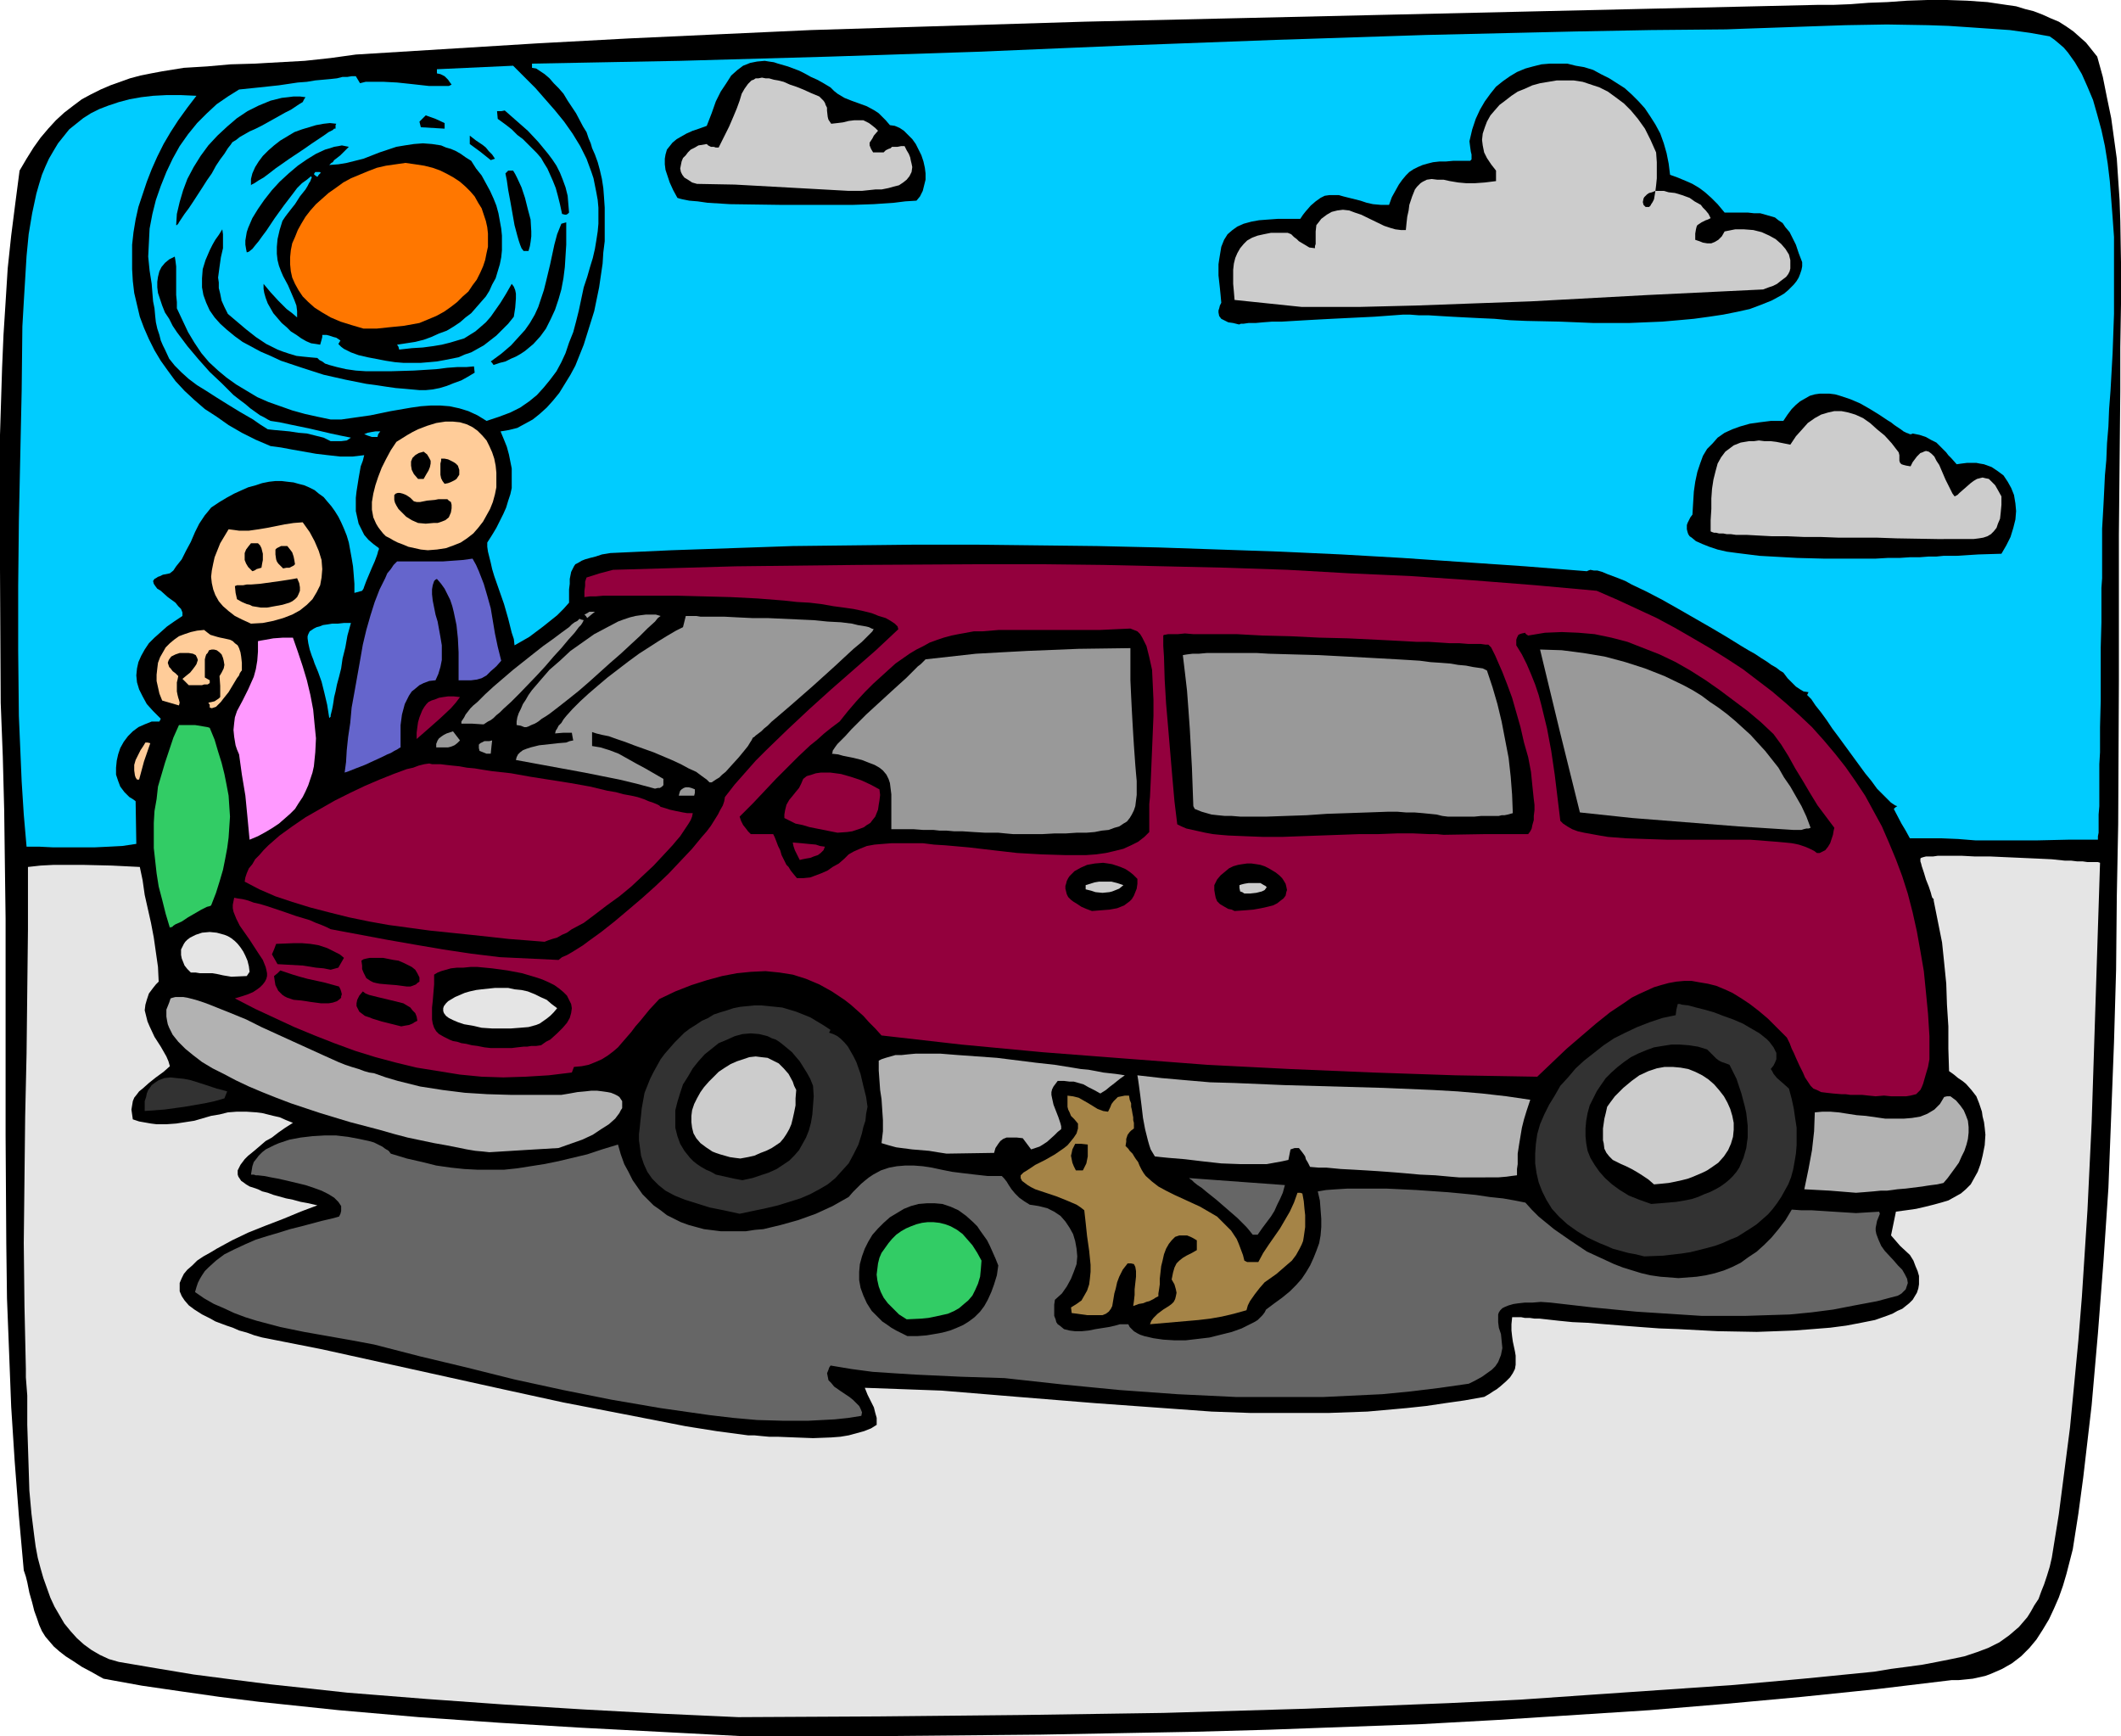 <?xml version="1.0" encoding="UTF-8" standalone="no"?>
<svg
   version="1.0"
   width="129.724mm"
   height="106.168mm"
   id="svg83"
   sodipodi:docname="Road Trip 07.wmf"
   xmlns:inkscape="http://www.inkscape.org/namespaces/inkscape"
   xmlns:sodipodi="http://sodipodi.sourceforge.net/DTD/sodipodi-0.dtd"
   xmlns="http://www.w3.org/2000/svg"
   xmlns:svg="http://www.w3.org/2000/svg">
  <sodipodi:namedview
     id="namedview83"
     pagecolor="#ffffff"
     bordercolor="#000000"
     borderopacity="0.25"
     inkscape:showpageshadow="2"
     inkscape:pageopacity="0.0"
     inkscape:pagecheckerboard="0"
     inkscape:deskcolor="#d1d1d1"
     inkscape:document-units="mm" />
  <defs
     id="defs1">
    <pattern
       id="WMFhbasepattern"
       patternUnits="userSpaceOnUse"
       width="6"
       height="6"
       x="0"
       y="0" />
  </defs>
  <path
     style="fill:#000000;fill-opacity:1;fill-rule:evenodd;stroke:none"
     d="m 170.973,401.264 -18.422,-0.97 -18.584,-0.97 -18.584,-1.131 -18.584,-1.293 -18.584,-1.616 -9.211,-0.97 -9.211,-0.97 -9.05,-1.131 -9.05,-1.293 -8.888,-1.293 -8.888,-1.616 -1.454,-0.808 -1.131,-0.646 -2.424,-1.293 -1.939,-1.293 -1.778,-1.131 -1.454,-1.131 -1.293,-1.131 -0.97,-1.131 -0.97,-1.131 L 9.696,377.023 9.05,375.569 8.565,374.115 7.918,372.337 7.434,370.398 6.787,368.135 6.302,365.711 5.979,364.418 5.494,362.964 4.363,350.359 3.394,337.754 2.586,325.148 2.101,312.543 1.616,300.1 1.454,287.495 1.293,262.446 V 212.348 L 1.131,199.905 0.97,187.3 0.646,174.856 0.162,162.413 0,131.546 V 116.032 100.518 L 0.485,85.004 0.808,77.409 1.293,69.813 1.778,62.056 2.586,54.461 3.555,46.865 l 0.97,-7.434 1.616,-2.747 1.616,-2.586 1.616,-2.262 1.778,-2.101 1.778,-1.939 1.939,-1.778 2.101,-1.616 1.939,-1.454 2.101,-1.131 2.262,-1.131 2.262,-0.97 2.262,-0.808 2.262,-0.808 2.424,-0.646 2.424,-0.485 2.586,-0.485 5.01,-0.808 5.333,-0.323 5.494,-0.485 5.656,-0.162 2.747,-0.162 2.909,-0.162 5.818,-0.323 5.979,-0.646 5.818,-0.808 21.008,-1.293 21.008,-1.293 21.008,-1.131 21.008,-0.97 21.17,-0.97 21.008,-0.646 42.339,-1.293 42.339,-0.97 42.339,-0.97 42.339,-0.97 42.178,-0.97 h 1.939 1.778 l 4.04,-0.162 4.202,-0.323 4.363,-0.162 L 440.844,0.162 445.531,0 h 4.525 l 4.686,0.162 4.686,0.323 4.363,0.646 2.262,0.323 2.101,0.646 1.939,0.485 2.101,0.808 1.778,0.808 1.939,0.808 1.778,1.131 1.616,1.131 1.454,1.293 1.454,1.293 1.293,1.616 1.293,1.616 1.293,4.687 0.97,4.848 0.97,4.687 0.646,4.687 0.646,4.687 0.323,4.848 0.323,4.687 0.162,4.848 0.162,9.535 v 9.696 l -0.162,10.019 v 10.181 l -0.162,16.484 -0.162,16.645 v 33.452 l -0.162,33.452 -0.323,16.807 -0.162,16.807 -0.485,16.807 -0.646,16.807 -0.646,16.807 -1.131,16.807 -1.293,16.807 -1.454,16.645 -1.939,16.645 -1.131,8.403 -1.293,8.242 -1.454,5.656 -0.808,2.747 -0.97,2.747 -1.131,2.586 -1.131,2.424 -1.454,2.424 -1.454,2.262 -1.616,1.939 -1.939,1.939 -2.101,1.616 -2.262,1.293 -2.586,1.131 -1.293,0.485 -1.454,0.323 -1.454,0.323 -1.616,0.162 -1.616,0.162 h -1.616 l -17.453,2.101 -17.291,1.778 -17.614,1.616 -17.453,1.454 -17.614,1.131 -17.614,1.131 -17.614,0.97 -17.614,0.646 -17.614,0.646 -17.614,0.485 -17.614,0.323 -17.453,0.323 -34.906,0.323 z"
     id="path1" />
  <path
     style="fill:#e5e5e5;fill-opacity:1;fill-rule:evenodd;stroke:none"
     d="m 170.649,396.901 -17.776,-0.808 -17.938,-0.97 -18.261,-1.131 -18.099,-1.293 -18.261,-1.454 -8.888,-0.97 -9.05,-0.97 -8.888,-1.131 -8.726,-1.131 -8.726,-1.454 -8.565,-1.454 -2.262,-0.646 -2.101,-0.97 -1.939,-1.131 -1.778,-1.293 -1.616,-1.454 -1.454,-1.616 -1.454,-1.778 -1.131,-1.939 -1.131,-1.939 -0.97,-2.101 -0.808,-2.262 -0.808,-2.262 -0.646,-2.262 -0.646,-2.424 -0.485,-2.586 -0.323,-2.424 -0.646,-5.171 -0.485,-5.333 -0.162,-5.171 -0.162,-5.01 -0.162,-5.01 v -4.687 -2.101 L 6.141,320.462 5.979,318.361 v -1.939 L 5.656,301.877 5.494,287.333 5.656,272.627 5.818,258.082 6.141,243.538 6.302,229.155 6.464,214.772 v -14.383 l 2.909,-0.323 3.07,-0.162 h 3.232 3.394 l 6.787,0.162 6.464,0.323 0.646,3.07 0.485,3.394 1.454,6.464 0.646,3.394 0.485,3.394 0.485,3.394 0.162,3.394 -0.646,0.646 -0.646,0.808 -0.97,1.293 -0.485,1.454 -0.323,1.131 -0.162,1.293 0.323,1.293 0.323,1.293 0.485,1.131 1.131,2.424 1.454,2.262 1.293,2.262 0.485,1.131 0.323,1.131 -1.454,1.293 -1.778,1.293 -1.616,1.293 -1.454,1.293 -0.808,0.646 -0.485,0.646 -0.646,0.808 -0.323,0.808 -0.162,0.97 -0.162,0.97 0.162,1.131 0.162,1.131 1.454,0.485 2.747,0.485 1.293,0.162 h 2.262 l 2.262,-0.162 2.101,-0.323 2.101,-0.323 3.878,-1.131 1.939,-0.323 1.939,-0.485 2.101,-0.162 h 2.101 l 2.424,0.162 1.293,0.162 1.293,0.323 1.293,0.323 1.454,0.323 1.454,0.646 1.616,0.646 -1.778,1.131 -1.616,1.131 -1.454,1.131 -1.454,0.808 -1.131,0.97 -1.131,0.97 -0.97,0.808 -0.808,0.646 -0.808,0.808 -0.485,0.646 -0.485,0.646 -0.323,0.646 -0.323,0.646 v 0.485 0.485 l 0.162,0.485 0.323,0.485 0.323,0.485 0.485,0.323 0.646,0.485 0.808,0.485 0.97,0.323 0.97,0.323 0.97,0.485 1.293,0.323 1.293,0.485 2.909,0.808 1.616,0.323 1.778,0.485 1.778,0.323 2.101,0.485 -3.878,1.454 -3.878,1.616 -4.202,1.616 -4.04,1.616 -3.717,1.778 -1.778,0.97 -1.778,0.97 -1.616,0.97 -1.454,0.808 -1.454,0.97 -1.131,1.131 -1.131,0.97 -0.808,0.97 -0.485,0.97 -0.485,1.131 v 0.97 0.97 l 0.485,1.131 0.646,0.97 0.97,1.131 1.293,0.97 1.778,1.131 1.939,0.97 1.131,0.646 1.293,0.485 1.293,0.485 1.454,0.485 1.454,0.646 1.778,0.485 1.778,0.646 1.778,0.485 13.898,2.747 13.898,3.07 13.898,3.07 13.898,3.07 14.059,3.07 14.221,2.747 14.059,2.747 7.11,1.131 7.272,0.97 h 1.454 l 1.616,0.162 1.778,0.162 h 1.939 l 4.04,0.162 4.202,0.162 4.202,-0.162 2.101,-0.162 1.939,-0.323 1.778,-0.485 1.778,-0.485 1.616,-0.646 1.293,-0.808 v -1.616 l -0.323,-1.131 -0.323,-1.293 -0.485,-0.97 -0.97,-1.939 -0.646,-1.616 8.888,0.323 8.888,0.323 17.614,1.454 17.938,1.454 17.938,1.293 8.888,0.646 9.05,0.323 h 9.05 8.888 l 9.05,-0.323 9.05,-0.808 4.525,-0.485 4.363,-0.646 4.525,-0.646 4.525,-0.808 1.131,-0.646 0.97,-0.646 0.808,-0.485 0.808,-0.646 1.293,-1.131 0.97,-0.97 0.646,-0.97 0.485,-0.97 0.162,-0.97 v -0.97 -1.131 l -0.162,-0.97 -0.485,-2.262 -0.162,-1.131 -0.162,-1.454 v -1.454 l 0.162,-1.616 h 0.646 0.646 0.808 l 0.808,0.162 h 1.131 l 1.131,0.162 h 1.131 l 1.454,0.162 2.909,0.323 1.616,0.162 1.616,0.162 3.555,0.162 3.878,0.323 4.04,0.323 4.202,0.323 4.363,0.323 4.363,0.162 9.211,0.485 9.05,0.162 4.525,-0.162 4.202,-0.162 4.202,-0.323 4.04,-0.323 3.717,-0.485 3.394,-0.646 1.616,-0.323 1.616,-0.323 2.747,-0.97 1.293,-0.485 1.131,-0.646 1.131,-0.485 0.808,-0.646 0.808,-0.646 0.808,-0.808 0.485,-0.808 0.485,-0.808 0.323,-0.97 0.162,-0.97 v -0.97 -0.97 l -0.323,-1.131 -0.485,-1.131 -0.485,-1.293 -0.808,-1.293 -2.262,-2.101 -2.101,-2.424 1.131,-5.495 2.424,-0.323 2.262,-0.323 2.101,-0.485 1.939,-0.485 1.778,-0.485 1.616,-0.485 1.454,-0.808 1.454,-0.808 1.131,-0.97 1.131,-1.131 0.808,-1.454 0.808,-1.454 0.646,-1.778 0.485,-1.939 0.485,-2.424 0.162,-2.424 -0.162,-1.616 -0.162,-1.293 -0.323,-1.293 -0.162,-1.131 -0.323,-0.97 -0.323,-0.97 -0.646,-1.616 -1.131,-1.454 -1.293,-1.454 -0.808,-0.646 -0.97,-0.646 -0.97,-0.808 -1.131,-0.808 -0.162,-5.171 v -5.171 l -0.323,-5.01 -0.162,-4.848 -0.485,-4.848 -0.485,-4.687 -0.97,-4.848 -0.97,-4.848 v -0.323 l -0.323,-0.323 -0.162,-0.485 -0.162,-0.646 -0.485,-1.454 -0.646,-1.616 -0.485,-1.616 -0.485,-1.454 -0.162,-0.646 -0.162,-0.485 v -0.485 -0.162 l 0.162,-0.162 0.485,-0.162 0.646,-0.162 h 0.808 0.808 l 1.131,-0.162 h 5.494 l 3.07,0.162 h 3.555 l 3.555,0.162 7.272,0.323 3.394,0.162 3.07,0.323 h 1.454 l 1.293,0.162 h 1.293 l 1.131,0.162 h 0.97 0.808 0.646 l 0.485,0.162 -0.646,20.039 -0.646,20.039 -0.646,20.039 -0.97,20.201 -0.646,10.019 -0.646,10.019 -0.808,10.019 -0.97,10.181 -0.97,10.019 -1.293,10.019 -1.293,10.019 -1.616,10.019 -0.485,2.101 -0.646,2.101 -0.646,1.939 -0.646,1.616 -0.646,1.778 -0.97,1.454 -0.808,1.454 -0.808,1.293 -0.97,1.131 -0.97,1.131 -1.131,0.97 -1.131,0.97 -1.131,0.808 -1.131,0.808 -2.586,1.293 -2.586,0.97 -2.909,0.97 -3.07,0.646 -3.232,0.646 -3.394,0.646 -3.555,0.485 -3.717,0.485 -3.878,0.646 -16.322,1.616 -16.16,1.454 -16.483,1.131 -16.483,1.131 -16.322,1.131 -16.645,0.808 -16.483,0.646 -16.483,0.646 -16.483,0.485 -16.483,0.485 -32.966,0.485 -32.805,0.323 z"
     id="path2" />
  <path
     style="fill:#666666;fill-opacity:1;fill-rule:evenodd;stroke:none"
     d="m 175.013,328.219 -5.494,-0.485 -5.494,-0.646 -5.656,-0.808 -5.656,-0.808 -11.312,-1.939 -11.312,-2.262 -11.15,-2.424 -10.989,-2.747 -10.827,-2.586 -10.666,-2.747 -5.171,-0.97 -5.494,-0.97 -5.494,-0.97 -5.494,-1.131 -5.494,-1.454 -2.586,-0.808 -2.586,-0.97 -2.424,-1.131 -2.262,-0.97 -2.262,-1.293 -2.101,-1.454 0.323,-1.131 0.323,-0.97 0.485,-0.97 0.485,-0.808 0.646,-0.97 0.808,-0.808 1.778,-1.616 1.939,-1.454 2.262,-1.131 2.424,-1.131 2.586,-1.131 2.586,-0.808 2.747,-0.808 2.586,-0.808 2.586,-0.646 2.424,-0.646 2.424,-0.646 2.101,-0.485 1.778,-0.485 0.323,-0.646 0.162,-0.646 v -0.485 -0.646 l -0.323,-0.485 -0.323,-0.485 -0.485,-0.485 -0.485,-0.485 -1.293,-0.808 -1.616,-0.808 -1.778,-0.646 -1.939,-0.646 -4.04,-0.97 -2.101,-0.485 -1.778,-0.323 -0.808,-0.162 -0.808,-0.162 -1.454,-0.162 h -0.485 l -0.485,-0.162 h -0.323 -0.323 l 0.162,-0.97 0.162,-0.97 0.323,-0.97 0.646,-0.808 0.485,-0.646 0.808,-0.808 0.808,-0.646 0.97,-0.485 0.97,-0.485 1.131,-0.485 2.424,-0.808 2.586,-0.485 2.747,-0.323 2.747,-0.162 h 2.747 l 2.747,0.323 2.586,0.485 2.262,0.485 1.131,0.323 0.97,0.485 0.97,0.485 0.646,0.485 0.808,0.485 0.485,0.646 3.717,1.131 3.555,0.808 3.232,0.808 3.394,0.485 3.07,0.323 3.07,0.162 h 3.07 3.07 l 3.07,-0.323 3.07,-0.485 3.07,-0.485 3.232,-0.646 3.394,-0.808 3.394,-0.808 3.394,-1.131 3.717,-1.131 0.646,2.262 0.808,2.262 0.97,1.778 0.97,1.939 1.131,1.616 1.131,1.616 1.293,1.293 1.293,1.293 1.616,1.131 1.454,1.131 1.616,0.808 1.616,0.808 1.778,0.646 1.778,0.485 1.778,0.485 3.878,0.485 h 1.939 1.939 1.939 l 2.101,-0.323 1.939,-0.162 4.04,-0.97 4.04,-1.131 4.04,-1.454 3.878,-1.778 3.717,-2.101 0.97,-1.131 0.97,-0.97 0.97,-0.97 0.97,-0.808 0.808,-0.646 0.97,-0.646 1.778,-0.97 1.939,-0.646 1.778,-0.323 1.939,-0.162 h 1.939 l 2.101,0.162 2.101,0.323 2.262,0.485 2.424,0.485 2.586,0.323 2.747,0.323 2.909,0.323 h 3.232 l 0.485,0.485 0.646,0.808 0.485,0.808 0.646,0.97 0.808,0.97 0.97,0.97 1.131,0.808 1.293,0.808 1.131,0.162 0.97,0.162 1.939,0.485 1.616,0.808 1.454,0.97 1.131,1.293 0.97,1.454 0.808,1.454 0.485,1.616 0.323,1.778 0.162,1.778 -0.162,1.778 -0.646,1.778 -0.646,1.616 -0.97,1.778 -1.131,1.616 -1.616,1.454 -0.162,1.131 v 0.97 0.97 0.646 l 0.323,0.808 0.162,0.646 0.323,0.485 0.485,0.323 0.97,0.808 1.293,0.323 1.293,0.162 h 1.454 l 1.616,-0.162 1.616,-0.323 3.07,-0.485 1.454,-0.323 1.131,-0.323 h 1.131 0.808 l 0.323,0.646 0.485,0.485 0.485,0.485 0.808,0.485 0.646,0.323 0.97,0.323 2.101,0.485 2.262,0.323 2.586,0.162 h 2.586 l 2.747,-0.323 2.747,-0.323 2.586,-0.646 2.586,-0.646 2.262,-0.808 1.939,-0.97 0.97,-0.485 0.808,-0.485 0.646,-0.646 0.485,-0.485 0.485,-0.646 0.323,-0.646 1.939,-1.454 1.778,-1.293 1.778,-1.454 1.454,-1.454 1.293,-1.454 0.97,-1.454 0.97,-1.616 0.808,-1.778 0.646,-1.616 0.646,-1.778 0.323,-1.778 0.162,-1.939 v -1.939 l -0.162,-2.101 -0.162,-2.101 -0.485,-2.101 0.97,-0.162 0.97,-0.162 2.262,-0.162 2.586,-0.162 h 2.909 3.07 3.232 l 3.394,0.162 3.394,0.162 6.949,0.485 3.555,0.323 3.232,0.323 3.232,0.485 3.07,0.323 2.747,0.485 2.424,0.485 1.454,1.616 1.616,1.616 3.555,2.909 3.717,2.586 1.939,1.293 1.939,1.293 2.101,0.97 2.101,0.97 2.101,0.97 2.101,0.808 2.101,0.646 2.101,0.646 2.101,0.485 2.262,0.323 2.101,0.162 2.101,0.162 2.101,-0.162 2.101,-0.162 2.101,-0.323 2.101,-0.485 2.101,-0.646 1.939,-0.808 1.939,-0.97 1.778,-1.293 1.939,-1.293 1.778,-1.616 1.616,-1.616 1.616,-1.939 1.616,-2.101 1.454,-2.424 2.262,0.162 h 2.424 l 5.01,0.323 2.586,0.162 2.586,0.162 2.586,-0.162 2.747,-0.162 0.162,0.485 -0.323,0.808 -0.323,0.808 -0.162,0.808 -0.162,0.808 v 0.646 l 0.162,0.808 0.485,1.293 0.646,1.454 0.808,1.131 2.101,2.262 0.97,1.131 0.97,0.97 0.646,1.131 0.485,0.97 0.162,0.97 -0.162,0.485 -0.162,0.485 -0.162,0.485 -0.485,0.485 -0.485,0.485 -0.808,0.485 -4.848,1.293 -5.171,0.97 -5.01,0.97 -5.01,0.646 -5.01,0.485 -5.171,0.162 -5.01,0.162 h -5.171 -5.01 l -5.01,-0.323 -10.019,-0.646 -10.019,-0.97 -9.858,-1.131 -2.262,-0.162 -1.939,0.162 h -1.778 l -1.454,0.162 -1.131,0.162 -1.131,0.323 -0.808,0.323 -0.646,0.323 -0.485,0.485 -0.323,0.485 -0.162,0.485 v 0.485 1.293 l 0.162,1.293 0.485,1.454 0.162,1.616 0.162,1.616 -0.162,0.808 -0.162,0.808 -0.323,0.808 -0.323,0.808 -0.646,0.97 -0.808,0.808 -1.131,0.808 -1.131,0.808 -1.454,0.808 -1.616,0.808 -6.787,0.97 -6.626,0.808 -6.626,0.646 -6.787,0.323 -6.787,0.323 h -6.787 -6.626 -6.787 l -6.787,-0.323 -6.787,-0.323 -13.413,-0.97 -13.251,-1.293 -13.251,-1.454 -10.181,-0.323 -10.342,-0.485 -5.171,-0.323 -4.848,-0.323 -4.848,-0.646 -4.848,-0.808 -0.323,0.485 -0.162,0.485 -0.323,0.808 0.162,0.808 0.162,0.808 0.646,0.646 0.646,0.808 1.616,1.131 0.97,0.646 0.97,0.646 0.808,0.646 0.808,0.808 0.646,0.646 0.323,0.646 0.323,0.808 -0.162,0.808 -3.07,0.485 -3.07,0.323 -3.07,0.162 -3.07,0.162 h -5.818 z"
     id="path3" />
  <path
     style="fill:#000000;fill-opacity:1;fill-rule:evenodd;stroke:none"
     d="m 209.757,308.826 -1.293,-0.646 -1.293,-0.646 -1.131,-0.646 -1.131,-0.808 -0.97,-0.646 -0.808,-0.808 -1.616,-1.616 -1.131,-1.778 -0.808,-1.778 -0.646,-1.778 -0.323,-1.778 v -1.939 l 0.162,-1.778 0.485,-1.778 0.646,-1.778 0.808,-1.616 0.97,-1.616 1.293,-1.454 1.293,-1.293 1.454,-1.293 1.616,-0.97 1.616,-0.97 1.616,-0.646 1.778,-0.485 1.939,-0.162 h 1.778 l 1.778,0.162 1.939,0.646 1.778,0.808 1.778,1.293 1.616,1.454 0.97,0.97 0.646,0.97 0.808,1.131 0.808,1.131 0.646,1.293 0.646,1.454 0.646,1.454 0.646,1.616 -0.323,2.262 -0.646,2.101 -0.646,1.778 -0.808,1.778 -0.808,1.454 -0.97,1.293 -1.293,1.293 -1.293,0.97 -1.293,0.808 -1.454,0.646 -1.616,0.646 -1.778,0.485 -1.778,0.323 -1.939,0.323 -2.101,0.162 z"
     id="path4" />
  <path
     style="fill:#a58447;fill-opacity:1;fill-rule:evenodd;stroke:none"
     d="m 265.832,306.079 0.323,-0.808 0.485,-0.646 0.485,-0.485 0.485,-0.485 1.293,-0.97 1.293,-0.808 0.646,-0.485 0.485,-0.485 0.323,-0.646 0.162,-0.646 0.162,-0.808 -0.162,-0.808 -0.323,-1.131 -0.646,-1.131 0.162,-0.808 0.162,-0.808 0.323,-1.131 0.485,-0.97 0.646,-0.646 0.808,-0.646 0.808,-0.485 1.293,-0.646 1.131,-0.646 v -2.262 l -0.808,-0.485 -0.646,-0.323 -0.808,-0.323 h -0.646 -0.485 -0.646 l -0.485,0.162 -0.485,0.162 -0.808,0.808 -0.646,0.808 -0.646,1.131 -0.485,1.293 -0.323,1.454 -0.323,1.293 -0.323,2.909 v 1.293 l -0.162,1.131 -0.162,0.97 v 0.646 l -0.646,0.323 -0.485,0.323 -0.97,0.485 -0.646,0.162 -0.808,0.323 -0.97,0.162 -1.293,0.485 0.162,-1.131 0.162,-1.454 v -1.293 l 0.162,-1.454 0.162,-1.454 v -1.293 l -0.162,-0.97 -0.162,-0.323 -0.162,-0.323 -0.646,-0.162 h -0.808 l -1.131,1.454 -0.808,1.616 -0.485,1.293 -0.323,1.454 -0.323,1.131 -0.162,0.97 -0.162,0.97 -0.162,0.97 -0.323,0.646 -0.485,0.646 -0.646,0.485 -0.808,0.323 h -0.485 -0.646 -1.616 -0.808 l -1.131,-0.162 -1.131,-0.162 -1.293,-0.162 -0.162,-1.293 1.293,-0.808 1.131,-0.808 0.646,-1.131 0.646,-1.131 0.485,-1.454 0.162,-1.293 0.162,-1.616 v -1.616 l -0.323,-3.232 -0.485,-3.394 -0.323,-3.07 -0.162,-1.454 -0.162,-1.454 -0.808,-0.646 -0.97,-0.646 -2.262,-0.97 -2.424,-0.97 -2.424,-0.808 -2.424,-0.808 -0.97,-0.485 -0.808,-0.485 -0.646,-0.485 -0.646,-0.485 -0.323,-0.646 v -0.646 l 0.646,-0.646 0.808,-0.485 1.939,-1.293 2.262,-1.131 2.262,-1.293 2.101,-1.454 0.808,-0.646 0.808,-0.97 0.646,-0.808 0.646,-0.97 0.323,-1.131 v -1.131 l -0.808,-0.97 -0.808,-0.808 -0.323,-0.808 -0.323,-0.646 -0.162,-0.646 v -0.808 -0.808 -0.97 l 1.293,0.162 1.293,0.323 1.131,0.646 1.131,0.646 2.101,1.293 1.293,0.485 1.131,0.162 0.485,-0.97 0.323,-0.808 0.485,-0.646 0.485,-0.485 0.485,-0.485 0.808,-0.162 0.808,-0.162 h 0.97 l 0.162,0.97 0.323,0.808 v 0.808 l 0.162,0.646 0.162,0.97 0.162,0.808 v 0.646 l 0.162,0.646 v 1.293 l -0.646,0.485 -0.323,0.323 -0.485,0.646 -0.162,0.485 -0.162,0.485 v 0.646 l -0.162,0.97 0.646,0.646 0.323,0.485 0.646,0.646 0.485,0.808 0.323,0.485 0.485,0.646 0.323,0.808 0.485,0.97 0.485,0.808 0.485,0.646 1.454,1.293 1.454,1.131 1.778,0.97 1.939,0.97 3.878,1.778 2.101,0.97 1.939,1.131 1.939,1.131 1.616,1.616 1.616,1.616 0.646,0.97 0.646,0.97 0.485,1.131 0.485,1.293 0.485,1.293 0.323,1.293 0.646,0.323 h 0.646 0.808 0.485 0.646 l 1.131,-2.101 1.293,-1.939 2.586,-3.717 1.131,-1.939 1.131,-1.939 0.97,-2.101 0.808,-2.262 h 0.646 l 0.485,0.162 0.323,1.778 0.162,1.778 0.162,1.454 v 2.747 l -0.162,1.131 -0.162,1.131 -0.162,0.97 -0.323,0.808 -0.485,0.97 -0.808,1.454 -0.97,1.293 -1.131,0.97 -2.424,2.101 -2.747,1.939 -1.131,1.293 -1.131,1.454 -1.131,1.616 -0.485,0.97 -0.323,1.131 -2.909,0.808 -2.747,0.646 -2.747,0.485 -2.747,0.323 z"
     id="path5" />
  <path
     style="fill:#32cc65;fill-opacity:1;fill-rule:evenodd;stroke:none"
     d="m 209.595,304.948 -1.778,-1.131 -1.293,-1.293 -1.293,-1.293 -0.97,-1.293 -0.646,-1.293 -0.485,-1.293 -0.323,-1.454 -0.162,-1.293 0.162,-1.293 0.162,-1.293 0.323,-1.293 0.485,-1.131 0.808,-1.131 0.808,-1.131 0.808,-0.97 0.97,-0.97 1.131,-0.808 1.131,-0.646 1.131,-0.485 1.293,-0.485 1.293,-0.323 1.293,-0.162 h 1.293 l 1.454,0.162 1.293,0.323 1.293,0.485 1.454,0.808 1.293,0.97 1.131,1.293 1.131,1.293 1.131,1.778 0.97,1.778 -0.162,2.101 -0.162,1.616 -0.485,1.616 -0.646,1.454 -0.646,1.293 -0.97,1.131 -0.97,0.808 -1.131,0.97 -1.131,0.646 -1.454,0.646 -1.454,0.323 -1.454,0.323 -1.616,0.323 -1.616,0.162 z"
     id="path6" />
  <path
     style="fill:#323232;fill-opacity:1;fill-rule:evenodd;stroke:none"
     d="m 380.083,290.403 -1.939,-0.485 -1.778,-0.323 -1.778,-0.485 -1.778,-0.485 -1.454,-0.646 -1.616,-0.646 -2.747,-1.293 -2.424,-1.454 -2.262,-1.616 -1.939,-1.778 -1.616,-1.778 -1.293,-2.101 -0.97,-1.939 -0.808,-2.101 -0.485,-2.101 -0.323,-2.262 v -2.262 l 0.162,-2.262 0.323,-2.262 0.646,-2.262 0.97,-2.262 1.131,-2.262 1.293,-2.101 1.293,-2.262 1.778,-1.939 1.778,-2.101 1.939,-1.778 2.262,-1.778 2.262,-1.778 2.424,-1.616 2.586,-1.293 2.747,-1.293 2.909,-1.131 2.909,-0.97 3.07,-0.646 0.162,-1.293 0.323,-1.293 h 0.485 l 0.485,0.162 1.454,0.162 1.778,0.485 1.939,0.485 2.262,0.646 2.101,0.808 2.262,0.808 2.262,0.97 1.939,1.131 1.939,1.131 1.616,1.293 0.646,0.646 0.485,0.646 0.485,0.646 0.323,0.646 0.323,0.646 v 0.808 0.646 l -0.323,0.808 -0.323,0.646 -0.646,0.808 0.323,0.485 0.323,0.646 0.808,0.97 1.293,1.131 1.454,1.293 0.646,2.424 0.485,2.262 0.323,2.262 0.323,2.101 v 2.101 1.939 l -0.162,1.939 -0.323,1.939 -0.323,1.778 -0.485,1.778 -0.646,1.616 -0.808,1.454 -0.808,1.454 -0.97,1.454 -0.97,1.293 -1.131,1.293 -1.293,1.131 -1.293,1.131 -1.454,0.97 -3.07,1.939 -1.616,0.646 -1.778,0.808 -1.778,0.646 -1.778,0.485 -1.939,0.485 -1.939,0.485 -2.101,0.323 -4.202,0.485 z"
     id="path7" />
  <path
     style="fill:#666666;fill-opacity:1;fill-rule:evenodd;stroke:none"
     d="m 289.587,285.394 -0.646,-0.808 -0.808,-0.97 -0.97,-0.97 -1.131,-1.131 -2.424,-2.101 -2.424,-2.101 -2.424,-1.939 -0.97,-0.808 -0.97,-0.646 -0.808,-0.646 -0.485,-0.485 -0.485,-0.323 -0.162,-0.162 22.139,1.616 -0.485,1.778 -0.646,1.454 -0.646,1.293 -0.646,1.454 -0.808,1.293 -0.97,1.293 -0.97,1.293 -1.131,1.616 z"
     id="path8" />
  <path
     style="fill:#323232;fill-opacity:1;fill-rule:evenodd;stroke:none"
     d="m 170.973,280.546 -3.717,-0.808 -3.232,-0.646 -3.07,-0.97 -2.586,-0.808 -2.424,-0.97 -2.101,-1.131 -1.616,-1.293 -1.454,-1.454 -1.131,-1.616 -0.808,-1.778 -0.646,-1.939 -0.323,-2.424 -0.162,-1.131 v -1.454 l 0.162,-1.293 0.162,-1.616 0.162,-1.454 0.162,-1.616 0.323,-1.778 0.323,-1.778 0.646,-1.616 0.646,-1.616 0.808,-1.616 0.808,-1.454 0.808,-1.454 0.97,-1.293 1.131,-1.293 1.131,-1.293 1.131,-1.131 1.131,-1.131 1.293,-0.97 1.293,-0.808 1.454,-0.97 1.454,-0.646 1.293,-0.808 1.454,-0.485 1.616,-0.485 1.454,-0.485 1.616,-0.323 1.616,-0.162 1.616,-0.162 h 1.616 l 1.616,0.162 1.616,0.162 1.616,0.162 1.616,0.485 1.616,0.485 1.616,0.646 1.616,0.646 1.616,0.97 1.616,0.97 1.454,0.97 -0.162,0.323 -0.162,0.323 0.97,0.323 0.97,0.485 0.808,0.646 0.808,0.808 0.808,0.97 0.646,1.131 0.646,1.131 0.646,1.293 0.97,2.747 0.646,2.747 0.646,2.586 0.162,1.131 0.162,1.131 -0.323,1.616 -0.162,1.616 -0.485,1.454 -0.323,1.454 -0.808,2.586 -1.131,2.262 -1.131,2.101 -1.616,1.778 -1.454,1.616 -1.778,1.454 -1.939,1.131 -2.101,1.131 -2.262,0.97 -2.586,0.808 -2.586,0.808 -2.747,0.646 -3.07,0.646 z"
     id="path9" />
  <path
     style="fill:#000000;fill-opacity:1;fill-rule:evenodd;stroke:none"
     d="m 381.699,278.283 -2.747,-0.97 -2.424,-0.97 -2.101,-1.293 -1.778,-1.293 -1.616,-1.454 -1.293,-1.454 -1.131,-1.616 -0.97,-1.616 -0.646,-1.616 -0.323,-1.778 -0.162,-1.616 v -1.778 l 0.162,-1.778 0.323,-1.778 0.485,-1.778 0.808,-1.616 0.808,-1.616 0.97,-1.454 1.131,-1.616 1.293,-1.293 1.454,-1.293 1.454,-1.131 1.616,-1.131 1.616,-0.808 1.939,-0.808 1.778,-0.646 1.939,-0.323 2.101,-0.323 h 1.939 l 2.101,0.162 2.101,0.323 2.101,0.646 0.97,0.97 1.131,1.131 0.646,0.485 0.646,0.323 0.97,0.323 0.808,0.323 1.616,3.232 1.131,3.394 0.808,3.07 0.323,1.454 0.162,1.454 0.162,1.454 v 1.293 1.454 l -0.162,1.131 -0.162,1.293 -0.323,1.131 -0.323,1.131 -0.485,1.131 -0.485,1.131 -0.646,0.97 -0.808,0.97 -0.808,0.808 -0.97,0.808 -1.131,0.808 -1.131,0.646 -1.293,0.646 -1.293,0.485 -1.454,0.646 -1.454,0.485 -1.616,0.323 -1.939,0.323 -1.778,0.162 -1.939,0.162 z"
     id="path10" />
  <path
     style="fill:#b2b2b2;fill-opacity:1;fill-rule:evenodd;stroke:none"
     d="m 429.048,275.697 -5.979,-0.485 -5.979,-0.323 0.97,-4.687 0.808,-4.363 0.485,-4.363 0.162,-4.363 1.778,-0.162 h 1.778 l 1.939,0.162 2.101,0.323 2.101,0.323 2.101,0.162 4.525,0.646 h 2.101 2.101 l 1.939,-0.162 1.939,-0.323 1.616,-0.646 0.808,-0.485 0.808,-0.485 0.646,-0.646 0.646,-0.646 0.485,-0.808 0.485,-0.808 0.646,-0.162 h 0.808 l 1.293,0.97 0.97,1.131 0.808,1.131 0.485,1.131 0.485,1.293 0.162,1.454 v 1.293 l -0.162,1.454 -0.323,1.293 -0.485,1.454 -0.646,1.293 -0.646,1.454 -0.808,1.131 -1.778,2.424 -0.97,1.131 -1.454,0.323 -1.293,0.162 -1.131,0.162 -0.97,0.162 -3.878,0.485 -1.939,0.162 -1.131,0.162 -1.293,0.162 h -1.454 l -1.616,0.162 -1.939,0.162 z"
     id="path11" />
  <path
     style="fill:#cccccc;fill-opacity:1;fill-rule:evenodd;stroke:none"
     d="m 382.345,273.758 -1.293,-1.131 -1.454,-0.97 -1.293,-0.808 -1.131,-0.646 -1.293,-0.646 -1.131,-0.485 -0.97,-0.485 -0.97,-0.485 -0.808,-0.808 -0.646,-0.808 -0.485,-0.97 -0.162,-1.293 -0.162,-0.646 v -1.778 -0.97 l 0.162,-1.131 0.162,-1.131 0.323,-1.293 0.323,-1.454 0.808,-1.131 0.97,-1.293 0.97,-0.97 0.97,-0.97 1.939,-1.616 1.778,-1.293 2.101,-0.97 1.939,-0.646 1.778,-0.323 h 1.939 l 1.778,0.162 1.778,0.323 1.616,0.646 1.616,0.808 1.454,0.97 1.293,1.131 1.131,1.293 1.131,1.454 0.808,1.454 0.646,1.454 0.485,1.616 0.323,1.616 v 1.616 l -0.162,1.616 -0.485,1.616 -0.646,1.454 -0.97,1.454 -1.293,1.454 -1.616,1.131 -0.97,0.646 -0.97,0.485 -1.131,0.485 -1.131,0.485 -1.293,0.485 -1.293,0.323 -1.454,0.323 -1.616,0.323 -1.616,0.162 z"
     id="path12" />
  <path
     style="fill:#000000;fill-opacity:1;fill-rule:evenodd;stroke:none"
     d="m 171.619,272.789 -1.778,-0.323 -1.454,-0.323 -1.454,-0.323 -1.454,-0.323 -1.131,-0.646 -1.131,-0.485 -1.131,-0.646 -0.97,-0.646 -0.808,-0.646 -0.808,-0.808 -0.646,-0.808 -0.646,-0.808 -0.97,-1.616 -0.646,-1.778 -0.485,-1.939 v -2.101 -1.939 l 0.485,-1.939 0.646,-2.101 0.646,-1.939 1.131,-1.778 1.131,-1.939 1.293,-1.616 1.454,-1.616 1.616,-1.293 1.616,-1.293 1.939,-0.808 1.778,-0.808 1.778,-0.485 1.939,-0.162 1.939,0.162 1.939,0.485 0.97,0.485 0.97,0.323 0.97,0.646 0.808,0.646 0.97,0.808 0.97,0.808 0.808,0.97 0.97,1.131 0.808,1.293 0.808,1.293 0.808,1.454 0.646,1.616 0.162,2.424 -0.162,2.101 -0.162,2.101 -0.323,1.939 -0.485,1.778 -0.646,1.616 -0.808,1.454 -0.808,1.454 -1.131,1.293 -1.131,1.131 -1.454,0.97 -1.454,0.97 -1.778,0.808 -1.939,0.646 -1.939,0.646 z"
     id="path13" />
  <path
     style="fill:#b2b2b2;fill-opacity:1;fill-rule:evenodd;stroke:none"
     d="m 339.198,272.142 h -1.939 l -1.939,-0.162 -3.555,-0.323 -3.555,-0.162 -3.555,-0.323 -1.939,-0.162 -2.101,-0.162 -2.262,-0.162 -2.586,-0.162 -2.747,-0.162 -3.07,-0.162 -3.394,-0.323 h -1.778 l -1.939,-0.162 -0.485,-0.97 -0.485,-0.808 -0.162,-0.646 -0.323,-0.485 -0.485,-0.646 -0.646,-0.808 h -0.97 l -0.97,0.323 -0.485,2.424 -1.454,0.323 -1.778,0.323 -1.778,0.323 h -1.939 -2.101 -2.101 l -4.363,-0.162 -4.363,-0.485 -4.04,-0.485 -1.939,-0.162 -1.939,-0.162 -1.616,-0.162 -1.454,-0.162 -0.485,-0.808 -0.485,-0.808 -0.323,-0.97 -0.323,-1.131 -0.646,-2.586 -0.485,-2.586 -0.323,-2.747 -0.323,-2.586 -0.323,-2.424 -0.162,-1.131 -0.162,-0.97 5.656,0.646 5.494,0.485 5.656,0.485 5.656,0.162 11.474,0.485 11.474,0.323 11.474,0.323 11.474,0.485 5.656,0.323 5.656,0.485 5.656,0.646 5.494,0.808 -0.808,2.424 -0.646,2.101 -0.485,1.939 -0.323,1.939 -0.323,1.939 -0.323,2.101 v 2.424 l -0.162,1.131 v 1.454 l -1.293,0.162 -1.131,0.162 -1.939,0.162 h -1.293 z"
     id="path14" />
  <path
     style="fill:#000000;fill-opacity:1;fill-rule:evenodd;stroke:none"
     d="m 248.702,270.526 -0.485,-0.97 -0.323,-0.808 -0.162,-0.808 -0.162,-0.808 0.162,-0.646 0.162,-0.808 0.323,-0.646 0.323,-0.646 h 1.454 l 1.454,0.162 v 1.454 1.293 l -0.162,0.808 -0.162,0.808 -0.323,0.646 -0.485,0.97 z"
     id="path15" />
  <path
     style="fill:#cccccc;fill-opacity:1;fill-rule:evenodd;stroke:none"
     d="m 171.134,267.779 -1.293,-0.162 -1.131,-0.162 -1.131,-0.323 -1.131,-0.323 -0.97,-0.323 -0.808,-0.323 -1.454,-0.97 -1.293,-0.97 -0.97,-1.131 -0.646,-1.131 -0.323,-1.293 -0.162,-1.293 v -1.454 l 0.162,-1.293 0.485,-1.454 0.646,-1.293 0.808,-1.454 0.808,-1.131 1.131,-1.293 1.131,-1.131 1.131,-1.131 1.454,-0.97 1.293,-0.808 1.454,-0.646 1.454,-0.485 1.454,-0.485 1.454,-0.162 1.293,0.162 1.454,0.162 1.293,0.646 1.293,0.646 1.131,1.131 1.131,1.293 0.97,1.778 0.323,0.97 0.485,0.97 -0.162,1.939 v 1.616 l -0.323,1.616 -0.323,1.454 -0.323,1.293 -0.485,1.131 -0.646,1.131 -0.646,0.97 -0.808,0.97 -0.97,0.646 -0.97,0.646 -1.293,0.646 -1.293,0.485 -1.454,0.646 -1.454,0.323 z"
     id="path16" />
  <path
     style="fill:#b2b2b2;fill-opacity:1;fill-rule:evenodd;stroke:none"
     d="m 218.806,266.648 -2.101,-0.323 -1.939,-0.323 -3.878,-0.323 -3.717,-0.485 -1.778,-0.485 -1.616,-0.485 0.323,-2.747 v -2.586 l -0.162,-2.424 -0.162,-2.424 -0.323,-2.101 -0.162,-2.262 -0.162,-2.262 v -2.262 l 0.646,-0.323 0.97,-0.323 1.131,-0.323 1.131,-0.323 h 1.454 l 1.454,-0.162 1.778,-0.162 h 1.778 1.778 2.101 l 4.04,0.323 4.525,0.323 4.525,0.323 9.05,1.131 4.363,0.485 4.04,0.646 1.939,0.323 1.778,0.162 1.778,0.323 1.616,0.323 1.454,0.162 1.454,0.162 1.131,0.162 0.97,0.162 -1.131,0.808 -0.808,0.646 -0.808,0.646 -0.646,0.485 -0.97,0.808 -1.293,0.808 -1.454,-0.808 -1.293,-0.646 -1.131,-0.646 -1.131,-0.323 -1.131,-0.323 h -0.97 l -1.293,-0.162 h -1.454 l -0.485,0.646 -0.485,0.646 -0.323,0.646 -0.162,0.646 v 0.646 l 0.162,0.808 0.323,1.454 1.131,2.909 0.485,1.454 0.162,0.646 v 0.646 l -0.808,0.646 -0.808,0.808 -1.616,1.454 -0.97,0.646 -0.808,0.485 -0.97,0.323 -0.97,0.323 -0.97,-1.293 -0.97,-1.293 -1.454,-0.162 h -1.293 -0.97 l -0.808,0.323 -0.646,0.485 -0.485,0.646 -0.646,0.97 -0.323,1.131 z"
     id="path17" />
  <path
     style="fill:#b2b2b2;fill-opacity:1;fill-rule:evenodd;stroke:none"
     d="m 113.12,266.324 -1.454,-0.162 -1.778,-0.162 -1.939,-0.323 -2.424,-0.485 -2.424,-0.485 -2.747,-0.485 -3.07,-0.646 -3.07,-0.646 -3.07,-0.808 -3.394,-0.97 -6.787,-1.778 -6.949,-2.101 -6.787,-2.262 -3.394,-1.293 -3.232,-1.293 -3.07,-1.293 -3.07,-1.454 -2.747,-1.454 -2.586,-1.293 -2.424,-1.454 -2.101,-1.616 -1.778,-1.454 -1.616,-1.616 -1.293,-1.616 -0.808,-1.616 -0.323,-0.808 -0.162,-0.808 -0.162,-0.97 v -0.808 -0.808 l 0.323,-0.808 0.323,-0.808 0.323,-0.97 0.485,-0.162 0.646,-0.162 h 0.808 0.97 l 0.97,0.162 1.293,0.323 1.131,0.323 1.454,0.485 1.293,0.485 1.616,0.646 3.232,1.293 3.555,1.454 3.555,1.778 7.434,3.394 3.555,1.616 3.555,1.616 3.232,1.454 1.616,0.646 1.454,0.485 1.616,0.485 1.293,0.485 1.131,0.323 1.131,0.162 2.747,0.97 2.747,0.808 2.586,0.646 2.586,0.646 5.171,0.808 5.171,0.646 5.171,0.323 5.494,0.162 h 5.656 5.979 l 1.939,-0.323 1.778,-0.323 1.778,-0.162 1.454,-0.162 h 1.293 l 1.293,0.162 1.131,0.162 0.808,0.162 0.808,0.323 0.646,0.323 0.485,0.323 0.323,0.485 0.323,0.485 v 0.485 0.485 0.646 l -0.323,0.485 -0.323,0.646 -0.485,0.646 -0.485,0.646 -1.454,1.293 -1.778,1.131 -1.939,1.293 -2.424,1.131 -2.747,0.97 -2.747,0.97 -8.08,0.485 z"
     id="path18" />
  <path
     style="fill:#323232;fill-opacity:1;fill-rule:evenodd;stroke:none"
     d="m 33.451,256.79 v -1.293 -0.97 l 0.323,-0.97 0.162,-0.808 0.323,-0.808 0.485,-0.646 0.323,-0.485 0.646,-0.485 0.485,-0.323 0.485,-0.323 1.293,-0.485 1.454,-0.162 1.454,0.162 1.616,0.162 1.616,0.323 3.07,0.97 1.454,0.485 1.454,0.485 1.293,0.323 1.131,0.323 -0.646,1.616 -2.262,0.646 -2.262,0.485 -4.686,0.808 -4.686,0.646 z"
     id="path19" />
  <path
     style="fill:#93003d;fill-opacity:1;fill-rule:evenodd;stroke:none"
     d="m 433.572,253.396 -1.616,-0.162 -1.454,-0.162 h -1.454 -1.293 l -1.131,-0.162 h -0.97 l -1.939,-0.162 -1.454,-0.162 -1.293,-0.162 -0.97,-0.485 -0.808,-0.323 -0.646,-0.646 -0.646,-0.97 -0.646,-0.97 -0.485,-1.131 -0.808,-1.616 -0.808,-1.778 -0.485,-1.131 -0.485,-0.97 -0.485,-1.293 -0.646,-1.293 -2.262,-2.262 -2.101,-2.101 -2.101,-1.778 -2.101,-1.616 -1.939,-1.293 -2.101,-1.293 -1.778,-0.808 -1.939,-0.808 -1.939,-0.485 -1.939,-0.323 -1.778,-0.323 h -1.778 l -1.778,0.162 -1.778,0.323 -1.778,0.485 -1.616,0.485 -1.778,0.808 -1.778,0.808 -1.616,0.808 -1.616,1.131 -3.394,2.262 -3.232,2.586 -3.394,2.909 -3.394,2.909 -3.394,3.232 -3.394,3.232 -18.907,-0.323 -19.069,-0.646 -19.23,-0.808 -19.069,-0.97 -19.069,-1.454 -18.907,-1.454 -18.907,-1.778 -18.422,-2.101 -1.454,-1.616 -1.454,-1.454 -1.293,-1.454 -1.454,-1.293 -1.454,-1.293 -1.454,-1.131 -1.454,-0.97 -1.454,-0.97 -1.454,-0.808 -1.454,-0.808 -3.07,-1.293 -3.07,-0.97 -3.07,-0.485 -3.232,-0.323 -3.394,0.162 -3.232,0.323 -3.394,0.646 -3.555,0.97 -3.555,1.131 -3.717,1.454 -3.717,1.778 -2.262,2.424 -2.101,2.586 -1.131,1.293 -0.97,1.293 -2.101,2.424 -0.97,1.131 -1.131,0.97 -1.293,0.97 -1.293,0.808 -1.454,0.646 -1.616,0.646 -1.616,0.323 -1.778,0.162 -0.485,1.293 -5.333,0.646 -5.333,0.323 -5.171,0.162 -5.01,-0.162 -5.01,-0.485 -5.01,-0.808 -5.01,-0.808 -4.686,-1.131 -4.848,-1.293 -4.686,-1.454 -4.848,-1.778 -4.525,-1.778 -4.686,-1.939 -4.525,-2.101 -4.525,-2.101 -4.686,-2.424 1.616,-0.485 1.454,-0.485 1.131,-0.485 0.97,-0.646 0.646,-0.485 0.646,-0.646 0.485,-0.646 0.323,-0.646 0.162,-0.646 v -0.646 l -0.162,-0.808 -0.162,-0.646 -0.646,-1.616 -0.97,-1.454 -2.101,-3.232 -1.131,-1.616 -1.131,-1.616 -0.808,-1.616 -0.646,-1.616 -0.162,-0.808 v -0.808 l 0.162,-0.808 0.162,-0.808 0.808,0.162 1.131,0.162 1.293,0.323 1.293,0.485 1.454,0.323 1.616,0.485 3.394,1.131 3.232,1.131 3.232,0.97 1.454,0.646 1.293,0.485 1.131,0.485 0.97,0.485 12.928,2.424 6.464,1.131 6.626,1.131 6.464,0.97 6.626,0.808 6.787,0.323 6.787,0.323 0.808,-0.646 1.131,-0.485 1.131,-0.646 2.586,-1.616 1.293,-0.97 2.909,-2.101 3.07,-2.424 3.07,-2.586 3.232,-2.747 3.07,-2.747 3.07,-2.909 2.747,-2.909 2.747,-2.909 2.262,-2.747 1.131,-1.293 0.97,-1.293 0.808,-1.293 0.808,-1.293 0.485,-0.97 0.646,-1.131 0.323,-0.97 0.162,-0.97 2.262,-2.909 2.424,-2.747 2.424,-2.747 2.424,-2.424 5.01,-4.848 5.01,-4.687 5.01,-4.525 5.171,-4.525 5.171,-4.525 5.171,-4.848 -0.162,-0.646 -0.646,-0.646 -0.97,-0.646 -1.131,-0.646 -1.616,-0.485 -1.616,-0.646 -1.939,-0.485 -2.262,-0.485 -2.262,-0.323 -2.424,-0.323 -2.747,-0.485 -2.747,-0.323 -2.909,-0.162 -2.909,-0.323 -6.141,-0.485 -6.302,-0.323 -6.141,-0.162 -6.141,-0.162 h -2.747 -10.342 -2.101 -1.939 l -1.778,0.162 h -1.293 l -1.293,0.162 v -1.454 l 0.162,-1.131 V 134.455 l 0.323,-0.97 3.07,-0.97 3.07,-0.808 28.28,-0.808 28.28,-0.323 28.442,-0.162 h 14.221 l 14.059,0.162 14.221,0.323 14.221,0.323 14.221,0.485 14.221,0.808 14.382,0.646 14.221,0.97 14.382,1.131 14.221,1.293 4.848,2.101 4.525,2.101 4.525,2.101 4.202,2.262 4.202,2.424 3.878,2.262 3.878,2.424 3.717,2.424 3.394,2.586 3.394,2.586 3.232,2.747 3.07,2.747 2.909,2.747 2.747,3.07 2.586,3.07 2.424,3.07 2.262,3.232 2.262,3.394 1.939,3.555 1.939,3.555 1.616,3.717 1.616,3.879 1.454,3.879 1.293,4.04 1.131,4.363 0.97,4.363 0.808,4.525 0.808,4.687 0.485,4.848 0.485,5.01 0.323,5.171 v 5.333 l -0.323,1.778 -0.485,1.616 -0.323,1.131 -0.323,1.131 -0.323,0.808 -0.323,0.646 -0.485,0.485 -0.485,0.485 -0.646,0.162 -0.646,0.162 -0.97,0.162 h -3.555 l -1.616,-0.162 z"
     id="path20" />
  <path
     style="fill:#000000;fill-opacity:1;fill-rule:evenodd;stroke:none"
     d="m 113.443,242.245 -1.454,-0.162 -1.616,-0.323 -1.293,-0.162 -1.293,-0.323 -1.131,-0.162 -0.97,-0.323 -0.97,-0.162 -0.808,-0.323 -1.293,-0.646 -1.131,-0.646 -0.646,-0.646 -0.485,-0.808 -0.323,-0.97 -0.162,-0.97 v -1.293 -1.454 l 0.162,-1.454 0.162,-1.939 0.162,-1.939 v -2.262 l 0.808,-0.485 0.808,-0.323 1.131,-0.323 1.131,-0.323 1.454,-0.162 h 1.454 l 1.616,-0.162 h 1.616 l 3.394,0.323 3.555,0.485 3.394,0.646 3.232,0.97 1.454,0.485 1.454,0.646 1.293,0.646 1.131,0.808 0.97,0.808 0.808,0.808 0.485,0.97 0.485,0.97 0.162,0.97 -0.162,1.131 -0.323,1.131 -0.646,1.131 -0.97,1.131 -1.293,1.293 -1.616,1.454 -0.97,0.485 -1.131,0.808 -1.131,0.162 h -1.131 l -0.97,0.162 h -0.808 l -1.454,0.162 -1.293,0.162 h -2.101 z"
     id="path21" />
  <path
     style="fill:#e5e5e5;fill-opacity:1;fill-rule:evenodd;stroke:none"
     d="m 113.766,237.72 -2.424,-0.162 -2.101,-0.485 -1.939,-0.323 -1.454,-0.485 -1.131,-0.485 -0.97,-0.485 -0.646,-0.485 -0.485,-0.646 -0.162,-0.485 v -0.646 l 0.162,-0.485 0.485,-0.646 0.485,-0.485 0.808,-0.485 0.808,-0.485 1.131,-0.485 1.131,-0.485 1.131,-0.323 1.454,-0.323 1.293,-0.162 3.07,-0.323 h 1.454 1.616 l 1.454,0.323 1.616,0.162 1.454,0.323 1.616,0.646 1.293,0.646 1.454,0.646 1.131,0.97 1.293,0.97 -0.808,0.97 -0.808,0.808 -0.808,0.646 -1.616,1.131 -0.808,0.323 -1.778,0.485 -1.939,0.162 -2.101,0.162 h -2.101 z"
     id="path22" />
  <path
     style="fill:#000000;fill-opacity:1;fill-rule:evenodd;stroke:none"
     d="m 92.758,237.236 -4.525,-1.131 -2.101,-0.646 -0.808,-0.323 -0.97,-0.323 -0.646,-0.485 -0.646,-0.485 -0.323,-0.646 -0.323,-0.646 v -0.646 l 0.162,-0.808 0.485,-0.97 0.808,-0.97 0.646,0.485 0.808,0.323 1.939,0.485 4.04,0.97 1.939,0.485 0.808,0.485 0.808,0.485 0.485,0.646 0.646,0.646 0.323,0.808 0.162,0.97 -0.646,0.323 -0.485,0.323 -0.808,0.323 -0.97,0.162 z"
     id="path23" />
  <path
     style="fill:#000000;fill-opacity:1;fill-rule:evenodd;stroke:none"
     d="m 74.174,231.903 -2.424,-0.323 -0.97,-0.162 -1.131,-0.162 -1.778,-0.162 -1.454,-0.485 -0.646,-0.323 -0.485,-0.323 -0.485,-0.485 -0.485,-0.485 -0.323,-0.646 -0.323,-0.646 -0.162,-0.97 -0.162,-1.131 0.808,-0.646 0.646,-0.646 1.454,0.485 1.454,0.485 1.616,0.485 1.778,0.485 3.717,0.808 3.555,0.97 0.323,0.646 0.162,0.485 0.162,0.646 -0.162,0.485 v 0.323 l -0.323,0.323 -0.646,0.485 -0.97,0.323 -0.97,0.162 h -0.97 z"
     id="path24" />
  <path
     style="fill:#000000;fill-opacity:1;fill-rule:evenodd;stroke:none"
     d="m 94.051,228.024 -2.424,-0.323 -2.101,-0.162 -1.778,-0.162 -0.808,-0.162 -0.646,-0.162 -0.646,-0.323 -0.485,-0.323 -0.485,-0.323 -0.323,-0.646 -0.323,-0.646 -0.323,-0.808 v -0.808 l -0.162,-1.131 0.485,-0.323 0.646,-0.162 0.808,-0.162 h 0.97 0.97 1.131 l 2.424,0.485 1.131,0.162 1.131,0.485 0.97,0.485 0.97,0.485 0.808,0.646 0.485,0.808 0.485,0.97 v 0.97 l -0.485,0.323 -0.323,0.323 -0.808,0.323 -0.485,0.162 z"
     id="path25" />
  <path
     style="fill:#e5e5e5;fill-opacity:1;fill-rule:evenodd;stroke:none"
     d="m 53.49,225.762 -0.97,-0.162 -0.97,-0.162 -1.454,-0.323 -0.97,-0.162 h -1.293 -0.808 -0.808 l -0.97,-0.162 H 44.117 l -0.808,-0.808 -0.646,-0.808 -0.323,-0.808 -0.323,-0.808 -0.162,-0.808 v -0.646 -0.646 l 0.323,-0.646 0.323,-0.646 0.323,-0.485 0.485,-0.485 0.646,-0.485 1.293,-0.646 1.454,-0.485 1.778,-0.162 1.616,0.162 1.778,0.485 0.808,0.323 0.808,0.485 0.808,0.646 0.646,0.646 0.646,0.808 0.646,0.97 0.485,0.97 0.485,1.131 0.323,1.293 0.162,1.293 -0.323,0.485 -0.323,0.485 z"
     id="path26" />
  <path
     style="fill:#000000;fill-opacity:1;fill-rule:evenodd;stroke:none"
     d="m 76.437,224.146 -1.616,-0.323 -1.778,-0.162 -3.07,-0.485 -2.909,-0.162 -2.909,-0.162 -0.646,-1.131 -0.646,-1.131 0.485,-1.131 0.485,-1.293 4.04,-0.162 h 1.939 l 1.939,0.162 1.939,0.323 1.939,0.646 1.939,0.97 0.97,0.485 0.97,0.808 -1.293,2.262 z"
     id="path27" />
  <path
     style="fill:#93003d;fill-opacity:1;fill-rule:evenodd;stroke:none"
     d="m 125.886,217.681 -4.04,-0.323 -4.202,-0.323 -4.363,-0.485 -4.525,-0.485 -9.373,-0.97 -9.534,-1.293 -4.525,-0.808 -4.686,-0.97 -4.525,-1.131 -4.363,-1.131 -4.202,-1.293 -3.878,-1.293 -3.717,-1.616 -3.394,-1.778 0.162,-0.97 0.323,-0.97 0.485,-1.131 0.808,-0.97 0.646,-1.131 0.97,-0.97 0.97,-1.131 1.131,-1.131 2.586,-2.262 2.909,-2.101 3.07,-2.101 3.394,-1.939 3.394,-1.939 3.555,-1.778 3.394,-1.616 3.394,-1.454 3.232,-1.293 3.07,-1.131 1.454,-0.323 1.293,-0.485 1.293,-0.323 1.131,-0.162 0.646,0.162 h 0.808 1.131 l 1.293,0.162 1.454,0.162 1.616,0.162 1.778,0.323 1.778,0.162 1.939,0.323 2.101,0.323 4.363,0.485 4.525,0.808 9.211,1.454 4.525,0.808 4.04,0.97 1.939,0.323 1.778,0.485 1.778,0.323 1.454,0.323 1.454,0.485 1.131,0.485 0.97,0.323 0.808,0.323 0.646,0.323 0.323,0.323 1.131,0.323 0.97,0.323 1.454,0.323 0.808,0.162 0.808,0.162 0.97,0.162 h 1.293 l -0.162,0.808 -0.323,0.808 -0.485,0.808 -0.646,0.97 -0.646,0.97 -0.646,0.97 -0.97,1.131 -0.808,0.97 -2.101,2.262 -2.262,2.424 -2.586,2.424 -2.586,2.424 -2.747,2.262 -2.909,2.101 -2.747,2.101 -2.586,1.939 -2.747,1.454 -1.131,0.808 -1.131,0.485 -1.131,0.646 -1.131,0.323 -0.97,0.323 z"
     id="path28" />
  <path
     style="fill:#32cc65;fill-opacity:1;fill-rule:evenodd;stroke:none"
     d="m 39.269,214.449 -0.97,-3.232 -0.808,-3.232 -0.808,-3.07 -0.485,-3.07 -0.323,-2.909 -0.323,-2.909 v -2.909 -2.909 l 0.162,-2.747 0.485,-2.747 0.323,-2.909 0.808,-2.747 0.808,-2.747 0.97,-2.909 0.97,-2.909 1.293,-2.909 h 0.808 0.97 1.939 l 1.939,0.323 0.97,0.162 0.485,0.162 1.131,2.747 0.808,2.747 0.808,2.586 0.646,2.586 0.485,2.424 0.485,2.586 0.162,2.424 0.162,2.424 -0.162,2.424 -0.162,2.424 -0.323,2.424 -0.485,2.586 -0.485,2.424 -0.808,2.747 -0.808,2.586 -1.131,2.909 -0.323,0.162 -0.646,0.162 -1.293,0.646 -3.07,1.778 -1.454,0.97 -1.454,0.646 -0.485,0.323 -0.323,0.323 h -0.323 z"
     id="path29" />
  <path
     style="fill:#000000;fill-opacity:1;fill-rule:evenodd;stroke:none"
     d="m 252.419,210.571 -1.293,-0.485 -1.131,-0.485 -0.97,-0.646 -0.808,-0.485 -0.646,-0.485 -0.646,-0.646 -0.323,-0.646 -0.162,-0.646 -0.162,-0.646 v -0.646 l 0.162,-0.485 0.162,-0.646 0.323,-0.646 0.323,-0.485 1.131,-1.131 1.454,-0.808 1.454,-0.646 1.778,-0.323 1.939,-0.162 1.131,0.162 0.97,0.162 0.97,0.323 0.97,0.323 1.131,0.485 0.97,0.646 0.808,0.646 0.97,0.97 v 1.131 l -0.162,1.131 -0.323,0.808 -0.323,0.808 -0.485,0.808 -0.485,0.485 -0.646,0.485 -0.646,0.485 -1.616,0.646 -1.778,0.323 -2.101,0.162 z"
     id="path30" />
  <path
     style="fill:#000000;fill-opacity:1;fill-rule:evenodd;stroke:none"
     d="m 285.385,210.571 -0.646,-0.323 -0.808,-0.162 -1.131,-0.646 -0.808,-0.485 -0.646,-0.646 -0.323,-0.808 -0.162,-0.808 -0.162,-0.97 v -1.131 l 0.646,-1.293 0.808,-0.97 0.97,-0.808 0.97,-0.808 0.97,-0.485 1.131,-0.323 0.97,-0.162 1.131,-0.162 h 0.97 l 1.131,0.162 0.97,0.162 0.97,0.323 0.97,0.485 0.808,0.485 0.808,0.485 0.808,0.646 0.646,0.646 0.323,0.485 0.485,0.808 0.162,0.646 0.162,0.808 -0.162,0.485 -0.162,0.808 -0.485,0.646 -0.646,0.485 -0.808,0.646 -0.97,0.485 -1.293,0.323 -1.454,0.323 -1.778,0.323 -1.939,0.162 z"
     id="path31" />
  <path
     style="fill:#cccccc;fill-opacity:1;fill-rule:evenodd;stroke:none"
     d="m 287.648,206.531 -0.485,-0.323 -0.485,-0.162 -0.162,-0.808 v -0.646 l 0.485,-0.162 0.646,-0.162 0.97,-0.162 h 0.97 0.97 0.808 l 0.808,0.485 0.323,0.162 0.323,0.323 -0.485,0.646 -0.646,0.323 -0.646,0.162 -0.646,0.162 -1.454,0.162 z"
     id="path32" />
  <path
     style="fill:#cccccc;fill-opacity:1;fill-rule:evenodd;stroke:none"
     d="m 253.227,206.207 -0.97,-0.323 -1.293,-0.323 v -0.97 l 2.101,-0.646 0.97,-0.162 h 0.808 0.97 1.131 l 1.293,0.323 1.454,0.485 -0.97,0.808 -0.808,0.323 -0.808,0.323 -0.646,0.162 -1.616,0.162 z"
     id="path33" />
  <path
     style="fill:#000000;fill-opacity:1;fill-rule:evenodd;stroke:none"
     d="m 184.224,202.975 -0.808,-0.97 -0.646,-0.808 -0.485,-0.808 -0.485,-0.485 -0.646,-1.293 -0.485,-0.97 -0.323,-1.131 -0.485,-0.97 -0.485,-1.293 -0.323,-0.808 -0.323,-0.646 h -5.171 l -0.646,-0.646 -0.485,-0.646 -0.646,-0.808 -0.485,-0.97 -0.323,-0.97 1.616,-1.616 1.454,-1.454 2.747,-2.909 2.586,-2.747 2.586,-2.586 2.586,-2.586 2.747,-2.586 1.616,-1.293 1.616,-1.454 1.616,-1.293 1.939,-1.454 1.939,-2.424 1.939,-2.262 1.939,-2.101 1.939,-1.939 1.778,-1.616 1.778,-1.616 1.616,-1.454 1.616,-1.131 1.616,-1.131 1.616,-0.97 1.616,-0.808 1.454,-0.808 1.778,-0.646 1.454,-0.485 1.778,-0.485 1.616,-0.323 3.555,-0.646 h 1.939 l 1.939,-0.162 1.939,-0.162 h 2.101 18.261 3.07 l 3.394,-0.162 3.555,-0.162 0.808,0.323 0.808,0.323 0.646,0.646 0.485,0.808 0.485,0.97 0.485,0.97 0.323,1.293 0.323,1.293 0.646,2.909 0.162,3.394 0.162,3.555 v 3.717 l -0.323,7.757 -0.162,3.879 -0.162,3.717 -0.162,3.394 -0.162,1.616 v 1.454 4.04 0.97 l -1.131,1.131 -1.454,1.131 -1.616,0.808 -1.778,0.808 -1.939,0.485 -2.101,0.485 -2.262,0.323 -2.262,0.162 h -2.586 -2.424 l -5.333,-0.162 -5.656,-0.323 -5.656,-0.646 -5.494,-0.646 -5.494,-0.485 -2.586,-0.162 -2.586,-0.323 h -2.424 -4.686 l -2.101,0.162 -1.939,0.162 -1.778,0.323 -1.616,0.646 -1.454,0.646 -1.131,0.646 -0.97,0.97 -1.293,1.131 -1.454,0.808 -1.131,0.808 -1.454,0.646 -1.293,0.485 -1.293,0.485 -1.616,0.162 z"
     id="path34" />
  <path
     style="fill:#93003d;fill-opacity:1;fill-rule:evenodd;stroke:none"
     d="m 184.87,198.774 -0.646,-1.293 -0.485,-0.97 -0.323,-0.97 -0.162,-0.808 1.939,0.162 1.616,0.162 1.778,0.162 0.97,0.323 1.131,0.162 -0.323,0.808 -0.646,0.646 -0.646,0.485 -0.97,0.323 -0.808,0.323 -0.97,0.162 -0.808,0.162 z"
     id="path35" />
  <path
     style="fill:#000000;fill-opacity:1;fill-rule:evenodd;stroke:none"
     d="m 419.998,197.158 -0.646,-0.485 -0.97,-0.485 -1.131,-0.485 -1.454,-0.485 -1.616,-0.323 -1.616,-0.162 -1.778,-0.162 -2.101,-0.162 -1.939,-0.162 -2.262,-0.162 h -4.525 -4.848 -9.858 l -4.848,-0.162 -4.525,-0.162 -2.101,-0.162 -2.101,-0.162 -1.939,-0.323 -1.778,-0.323 -1.778,-0.323 -1.454,-0.323 -1.293,-0.485 -1.131,-0.646 -0.97,-0.646 -0.646,-0.646 -1.293,-10.666 -0.808,-5.495 -0.97,-5.171 -1.293,-5.333 -0.646,-2.424 -0.808,-2.424 -0.97,-2.424 -0.97,-2.262 -1.131,-2.262 -1.293,-2.101 v -0.808 -0.485 l 0.162,-0.485 0.162,-0.323 0.162,-0.323 0.323,-0.162 0.485,-0.162 0.808,-0.162 v 0.162 l 0.162,0.162 0.485,0.323 1.939,-0.323 1.939,-0.323 3.878,-0.162 3.878,0.162 3.717,0.323 3.878,0.808 3.717,0.97 3.717,1.454 3.717,1.454 3.717,1.778 3.394,1.939 3.555,2.262 3.232,2.262 3.232,2.424 3.232,2.424 3.07,2.586 2.909,2.747 1.778,2.424 1.616,2.586 1.616,2.909 1.778,2.909 1.616,2.747 1.778,2.909 1.939,2.586 1.939,2.586 -0.162,0.646 -0.162,0.97 -0.323,0.97 -0.323,0.97 -0.485,0.808 -0.646,0.808 -0.97,0.485 -0.323,0.162 z"
     id="path36" />
  <path
     style="fill:#00ccff;fill-opacity:1;fill-rule:evenodd;stroke:none"
     d="M 6.141,195.703 5.494,188.269 5.01,180.674 4.686,173.078 4.363,165.483 4.202,150.454 v -15.029 l 0.162,-15.029 0.646,-30.058 0.162,-14.868 0.323,-5.656 0.323,-5.333 0.323,-5.333 0.485,-5.01 0.808,-4.848 0.485,-2.262 0.485,-2.262 0.646,-2.262 0.646,-2.101 0.808,-1.939 0.808,-1.778 1.131,-1.939 0.97,-1.616 1.293,-1.616 1.293,-1.616 1.616,-1.293 1.616,-1.293 1.778,-1.131 1.939,-0.97 2.101,-0.808 2.424,-0.808 2.424,-0.646 2.747,-0.485 2.747,-0.323 3.07,-0.162 h 3.394 l 3.555,0.162 -2.101,2.747 -2.101,2.909 -1.778,2.747 -1.616,2.747 -1.454,2.909 -1.293,2.909 -1.131,2.909 -0.97,2.909 -0.97,2.909 -0.646,2.909 -0.485,2.909 -0.323,2.909 v 2.747 2.909 l 0.162,2.747 0.323,2.747 0.646,2.747 0.646,2.747 0.97,2.586 1.131,2.586 1.293,2.586 1.454,2.424 1.616,2.262 1.778,2.424 2.101,2.262 2.262,2.101 2.424,2.101 2.747,1.778 2.747,1.939 3.07,1.778 3.232,1.616 3.394,1.454 2.424,0.323 2.586,0.485 5.494,0.97 2.747,0.323 2.909,0.323 h 2.747 l 2.747,-0.323 -0.323,1.293 -0.485,1.293 -0.485,2.747 -0.485,3.07 -0.162,1.454 v 1.454 1.616 l 0.323,1.454 0.323,1.454 0.646,1.293 0.646,1.293 0.97,1.131 1.131,0.97 1.293,0.97 v 0.323 l -0.162,0.323 -0.162,0.646 -0.162,0.485 -0.485,1.293 -0.646,1.454 -1.293,3.07 -0.485,1.293 -0.162,0.485 -0.323,0.485 -1.778,0.485 v -2.101 l -0.162,-2.101 -0.162,-1.939 -0.323,-1.939 -0.323,-1.778 -0.323,-1.778 -0.485,-1.616 -0.646,-1.616 -0.646,-1.454 -0.646,-1.293 -0.808,-1.293 -0.808,-1.131 -0.97,-1.131 -0.808,-0.97 -1.131,-0.808 -0.97,-0.808 -1.293,-0.646 -1.131,-0.485 -1.293,-0.323 -1.131,-0.323 -1.454,-0.162 -1.293,-0.162 h -1.454 l -1.454,0.162 -1.616,0.323 -1.454,0.485 -1.778,0.485 -1.454,0.646 -1.778,0.808 -1.778,0.97 -1.616,0.97 -1.939,1.293 -0.646,0.808 -0.808,0.97 -1.293,1.939 -0.97,1.939 -0.97,2.262 -1.131,2.101 -0.97,1.939 -1.293,1.616 -0.646,0.97 -0.808,0.646 -0.808,0.162 -0.808,0.162 -0.646,0.323 -0.485,0.162 -0.485,0.323 -0.323,0.162 -0.323,0.485 0.162,0.646 0.323,0.485 0.485,0.646 0.808,0.485 1.616,1.454 1.778,1.293 0.646,0.808 0.646,0.646 0.323,0.808 v 0.808 l -1.939,1.293 -1.616,1.131 -1.454,1.293 -1.454,1.293 -1.293,1.293 -0.97,1.454 -0.808,1.454 -0.646,1.454 -0.323,1.454 -0.162,1.616 0.162,1.616 0.485,1.616 0.808,1.616 0.97,1.778 1.454,1.616 0.97,0.97 0.808,0.808 -0.162,0.323 -0.162,0.323 H 35.067 l -1.616,0.646 -1.454,0.646 -1.293,0.97 -1.131,1.131 -0.97,1.293 -0.808,1.454 -0.485,1.454 -0.323,1.454 -0.162,1.616 v 1.616 l 0.485,1.454 0.485,1.293 0.97,1.293 1.131,1.131 0.808,0.485 0.646,0.485 0.162,9.858 -3.232,0.485 -3.07,0.162 -3.394,0.162 h -3.07 -6.464 l -3.232,-0.162 z"
     id="path37" />
  <path
     style="fill:#00ccff;fill-opacity:1;fill-rule:evenodd;stroke:none"
     d="m 456.681,194.249 -4.04,-0.323 -3.878,-0.162 h -3.717 -3.555 l -0.97,-1.778 -0.97,-1.616 -1.778,-3.394 0.323,-0.323 0.485,-0.323 -0.485,-0.162 -0.485,-0.323 -0.485,-0.323 -0.646,-0.646 -1.131,-1.131 -1.454,-1.454 -1.293,-1.778 -1.454,-1.778 -3.07,-4.202 -3.07,-4.202 -1.454,-1.939 -1.293,-1.939 -1.293,-1.778 -1.293,-1.616 -0.97,-1.454 -0.97,-0.97 0.162,-0.323 0.162,-0.323 -1.131,-0.162 -0.808,-0.485 -0.97,-0.646 -0.646,-0.646 -1.293,-1.293 -0.485,-0.646 -0.485,-0.646 -0.808,-0.485 -0.808,-0.646 -1.131,-0.646 -1.131,-0.808 -1.293,-0.808 -1.454,-0.97 -1.454,-0.808 -1.616,-0.97 -3.394,-2.101 -3.555,-2.101 -7.595,-4.363 -3.717,-2.101 -3.717,-1.939 -3.394,-1.616 -1.454,-0.808 -1.616,-0.646 -1.293,-0.485 -1.293,-0.485 -1.131,-0.485 -1.131,-0.323 h -0.808 l -0.808,-0.162 -0.485,0.162 -0.323,0.162 -14.221,-1.131 -14.221,-0.97 -14.221,-0.97 -14.059,-0.808 -14.059,-0.646 -14.059,-0.485 -14.221,-0.485 -14.059,-0.323 -14.059,-0.162 -14.059,-0.162 h -14.059 l -14.221,0.162 -14.059,0.162 -14.059,0.485 -14.059,0.485 -14.059,0.646 -1.939,0.323 -1.454,0.485 -1.293,0.323 -1.131,0.323 -0.808,0.323 -0.808,0.485 -0.646,0.323 -0.323,0.485 -0.323,0.646 -0.323,0.646 -0.162,0.808 -0.162,0.808 v 1.131 l -0.162,1.293 v 1.454 1.616 l -1.293,1.454 -1.454,1.454 -1.616,1.293 -1.616,1.293 -3.232,2.424 -3.394,1.939 -0.162,-1.454 -0.485,-1.454 -0.808,-3.232 -0.97,-3.394 -1.131,-3.232 -1.131,-3.232 -0.485,-1.616 -0.323,-1.454 -0.323,-1.293 -0.323,-1.293 -0.162,-1.131 v -0.97 l 1.131,-1.778 0.97,-1.616 0.808,-1.616 0.808,-1.616 0.646,-1.454 0.485,-1.616 0.485,-1.454 0.323,-1.454 v -1.454 -1.616 -1.454 l -0.323,-1.616 -0.323,-1.616 -0.485,-1.778 -0.646,-1.616 -0.808,-1.939 1.939,-0.323 1.939,-0.485 1.778,-0.97 1.778,-0.97 1.616,-1.293 1.616,-1.454 1.454,-1.616 1.454,-1.778 1.293,-2.101 1.293,-2.101 1.131,-2.101 0.97,-2.424 0.97,-2.424 0.808,-2.586 0.808,-2.586 0.808,-2.586 1.131,-5.495 0.808,-5.495 0.162,-2.586 0.323,-2.586 v -2.747 -2.586 -2.424 l -0.162,-2.424 -0.162,-2.101 -0.323,-2.101 -0.485,-2.101 -0.485,-1.778 -0.646,-1.778 -0.646,-1.454 -0.323,-1.131 -0.485,-1.131 -0.485,-1.454 -0.808,-1.293 -1.616,-3.07 -1.939,-2.909 -0.97,-1.616 -1.131,-1.293 -1.131,-1.131 -0.97,-1.131 -1.131,-0.97 -0.97,-0.646 -0.97,-0.646 -0.97,-0.162 v -0.97 l 17.13,-0.323 17.13,-0.323 34.421,-0.97 34.421,-1.131 34.421,-1.454 34.582,-1.293 34.582,-1.131 34.582,-0.808 17.291,-0.323 17.453,-0.162 4.363,-0.162 4.686,-0.162 9.211,-0.323 9.373,-0.323 9.534,-0.162 9.534,0.162 4.686,0.162 4.848,0.323 4.686,0.323 4.686,0.323 4.686,0.646 4.525,0.808 1.131,0.808 0.97,0.808 1.131,0.97 0.97,1.131 1.616,2.262 1.616,2.747 1.293,2.909 1.293,3.07 0.97,3.394 0.97,3.555 0.808,3.717 0.646,4.04 0.485,4.04 0.323,4.202 0.323,4.202 0.323,4.525 v 4.363 4.525 8.888 l -0.323,9.05 -0.485,8.727 -0.323,4.202 -0.162,4.04 -0.323,3.879 -0.162,3.879 -0.323,3.555 -0.162,3.394 -0.162,3.232 -0.162,2.909 -0.162,2.747 v 2.424 0.808 1.131 1.454 1.616 4.04 l -0.162,2.262 v 2.586 2.586 2.747 l -0.162,5.818 v 6.141 6.141 l -0.162,6.141 v 5.818 l -0.162,2.747 v 2.747 2.424 2.262 2.262 l -0.162,1.939 v 1.616 1.454 1.131 l -0.162,0.808 v 0.646 0.162 h -6.949 l -7.11,0.162 z"
     id="path38" />
  <path
     style="fill:#ff99ff;fill-opacity:1;fill-rule:evenodd;stroke:none"
     d="m 57.691,194.087 -0.485,-5.171 -0.485,-5.01 -0.808,-4.848 -0.646,-4.687 -0.485,-1.131 -0.323,-0.97 -0.323,-1.939 -0.162,-1.616 0.162,-1.616 0.162,-1.293 0.485,-1.454 1.293,-2.424 1.293,-2.586 0.646,-1.454 0.646,-1.454 0.485,-1.778 0.323,-1.939 0.162,-2.101 v -1.293 -1.131 l 0.808,-0.162 0.97,-0.162 1.778,-0.323 2.262,-0.162 h 2.262 l 1.131,3.232 1.131,3.394 0.97,3.232 0.808,3.394 0.646,3.394 0.323,3.394 0.323,3.232 -0.162,3.232 -0.162,1.616 -0.162,1.616 -0.323,1.454 -0.485,1.454 -0.485,1.454 -0.646,1.454 -0.646,1.293 -0.97,1.454 -0.808,1.293 -1.131,1.131 -1.293,1.131 -1.293,1.131 -1.454,0.97 -1.616,0.97 -1.778,0.97 z"
     id="path39" />
  <path
     style="fill:#000000;fill-opacity:1;fill-rule:evenodd;stroke:none"
     d="m 333.704,192.956 -1.616,-0.162 h -1.778 l -3.555,-0.162 h -3.878 l -4.202,0.162 h -4.363 l -4.525,0.162 -9.05,0.323 -4.363,0.162 h -4.363 l -4.202,-0.162 -3.878,-0.162 -1.939,-0.162 -1.616,-0.162 -1.778,-0.323 -1.454,-0.323 -1.454,-0.323 -1.454,-0.323 -1.131,-0.485 -0.97,-0.485 -0.646,-5.333 -0.485,-5.495 -0.97,-11.474 -0.485,-5.656 -0.323,-5.495 -0.162,-5.333 -0.162,-2.424 v -2.424 l 0.162,-0.162 h 0.162 l 0.808,-0.162 h 0.97 1.293 l 1.616,-0.162 1.939,0.162 h 4.686 2.586 2.747 l 2.909,0.162 3.07,0.162 6.464,0.162 6.626,0.323 6.626,0.162 6.626,0.323 3.232,0.162 3.07,0.162 2.909,0.162 h 2.747 l 2.586,0.162 2.424,0.162 h 2.262 l 1.939,0.162 h 1.616 1.293 l 1.131,0.162 h 0.646 l 0.646,0.646 0.485,0.97 0.485,0.97 0.485,1.131 1.131,2.586 1.131,2.909 1.131,3.07 0.97,3.394 0.97,3.394 0.808,3.555 0.97,3.394 0.646,3.394 0.323,3.232 0.323,3.07 0.162,1.293 v 1.293 l -0.162,1.293 v 0.97 l -0.323,1.131 -0.162,0.808 -0.323,0.646 -0.485,0.646 h -9.696 z"
     id="path40" />
  <path
     style="fill:#999999;fill-opacity:1;fill-rule:evenodd;stroke:none"
     d="m 234.158,192.794 -1.778,-0.162 -1.616,-0.162 h -1.616 -1.454 l -2.747,-0.162 -2.424,-0.162 h -1.939 l -1.778,-0.162 h -1.616 l -1.454,-0.162 h -2.424 l -2.101,-0.162 h -2.424 -1.293 -1.454 v -8.08 l -0.162,-1.293 -0.162,-1.293 -0.323,-0.97 -0.485,-0.97 -0.808,-0.97 -0.808,-0.646 -1.131,-0.646 -1.293,-0.485 -1.616,-0.646 -1.939,-0.485 -2.424,-0.485 -1.131,-0.323 -1.454,-0.162 0.162,-0.323 v -0.323 l 0.323,-0.485 0.323,-0.485 0.485,-0.646 0.485,-0.485 1.293,-1.293 1.454,-1.616 1.616,-1.616 1.778,-1.778 1.939,-1.778 3.878,-3.555 1.778,-1.616 1.616,-1.454 1.454,-1.454 1.293,-1.293 0.646,-0.485 0.485,-0.485 0.323,-0.323 0.323,-0.323 5.818,-0.646 5.818,-0.646 5.818,-0.323 5.979,-0.323 11.958,-0.485 11.958,-0.162 v 7.434 l 0.162,3.555 0.162,3.232 0.162,2.909 0.162,2.747 0.162,2.586 0.162,2.262 0.162,2.262 0.162,1.939 0.162,1.778 v 3.232 l -0.162,1.293 -0.162,1.293 -0.323,0.97 -0.485,0.97 -0.485,0.808 -0.646,0.808 -0.808,0.485 -0.97,0.646 -1.131,0.323 -1.293,0.485 -1.616,0.162 -1.616,0.323 -1.939,0.162 h -2.262 l -2.424,0.162 h -2.586 l -2.909,0.162 z"
     id="path41" />
  <path
     style="fill:#93003d;fill-opacity:1;fill-rule:evenodd;stroke:none"
     d="m 193.597,192.471 -3.232,-0.646 -3.232,-0.646 -1.616,-0.485 -1.616,-0.323 -1.293,-0.646 -1.293,-0.646 v -0.808 l 0.162,-0.97 0.162,-0.646 0.162,-0.646 0.646,-1.131 0.808,-0.97 0.646,-0.808 0.808,-0.97 0.485,-0.97 0.485,-1.131 0.808,-0.646 1.131,-0.323 0.97,-0.323 1.131,-0.162 h 1.131 1.131 l 2.424,0.323 2.262,0.646 2.424,0.808 2.101,0.97 2.101,1.131 0.162,1.293 -0.162,1.293 -0.162,0.97 -0.162,1.131 -0.323,0.808 -0.323,0.808 -0.646,0.808 -0.485,0.646 -0.808,0.485 -0.646,0.485 -0.808,0.323 -0.97,0.323 -0.97,0.323 -1.131,0.162 z"
     id="path42" />
  <path
     style="fill:#999999;fill-opacity:1;fill-rule:evenodd;stroke:none"
     d="m 414.504,191.825 -12.605,-0.808 -12.282,-0.97 -12.282,-0.97 -12.12,-1.293 -4.686,-18.908 -4.525,-18.746 5.01,0.162 5.01,0.646 4.848,0.808 4.848,1.293 4.525,1.454 4.525,1.778 4.363,2.101 2.101,1.131 2.101,1.293 1.939,1.454 1.939,1.293 1.939,1.454 1.939,1.616 3.555,3.232 1.616,1.778 1.778,1.939 3.07,3.879 1.293,2.262 1.454,2.101 1.293,2.262 1.293,2.262 1.131,2.424 0.97,2.586 -0.485,0.162 h -0.485 l -0.646,0.162 -0.485,0.162 z"
     id="path43" />
  <path
     style="fill:#999999;fill-opacity:1;fill-rule:evenodd;stroke:none"
     d="m 334.673,188.754 -1.293,-0.162 -1.293,-0.323 -1.616,-0.162 -1.616,-0.162 -1.939,-0.162 h -1.939 l -1.939,-0.162 h -2.262 l -4.525,0.162 -4.686,0.162 -4.848,0.162 -4.686,0.323 -4.686,0.162 -4.525,0.162 h -6.141 l -1.939,-0.162 h -1.616 l -1.616,-0.162 -1.454,-0.162 -1.131,-0.323 -1.131,-0.323 -0.808,-0.323 -0.808,-0.323 -0.323,-0.646 -0.323,-8.888 -0.485,-8.888 -0.323,-4.525 -0.323,-4.363 -0.485,-4.202 -0.485,-4.04 0.97,-0.162 1.293,-0.162 h 1.454 l 1.778,-0.162 h 1.939 2.262 2.262 5.171 l 2.747,0.162 5.656,0.162 5.979,0.162 6.141,0.323 5.979,0.323 5.818,0.323 2.747,0.162 2.586,0.162 2.424,0.323 2.424,0.162 2.101,0.162 1.939,0.323 1.778,0.162 1.616,0.323 1.131,0.162 1.131,0.162 0.646,0.323 0.323,0.162 1.293,3.879 1.131,3.879 0.97,4.04 0.808,4.202 0.808,4.202 0.485,4.363 0.323,4.202 0.162,4.202 -1.131,0.323 -0.808,0.162 h -0.646 l -0.646,0.162 h -0.808 -0.808 -1.131 -1.293 l -1.616,0.162 h -1.778 -1.939 z"
     id="path44" />
  <path
     style="fill:#999999;fill-opacity:1;fill-rule:evenodd;stroke:none"
     d="m 158.206,183.906 h -0.646 -0.646 l 0.162,-0.646 0.162,-0.485 0.323,-0.323 0.485,-0.323 0.485,-0.162 h 0.646 l 0.646,0.162 0.808,0.323 v 0.808 l -0.162,0.646 z"
     id="path45" />
  <path
     style="fill:#999999;fill-opacity:1;fill-rule:evenodd;stroke:none"
     d="m 151.419,182.29 -4.202,-1.131 -4.04,-0.97 -8.08,-1.616 -7.918,-1.454 -7.918,-1.454 0.162,-0.646 0.323,-0.646 0.485,-0.485 0.646,-0.485 0.808,-0.323 0.97,-0.323 1.939,-0.485 4.363,-0.485 1.939,-0.162 0.808,-0.323 0.808,-0.162 -0.162,-0.808 -0.162,-0.97 h -1.939 l -1.939,0.162 0.162,-0.646 0.323,-0.485 0.323,-0.646 0.646,-0.646 0.485,-0.808 0.646,-0.808 1.454,-1.616 1.778,-1.778 1.939,-1.778 2.262,-1.939 2.101,-1.778 4.848,-3.717 2.424,-1.778 2.262,-1.454 2.262,-1.454 2.101,-1.293 1.939,-1.131 1.616,-0.808 0.646,-2.586 h 0.646 0.808 0.97 l 0.97,0.162 h 1.131 1.454 2.909 l 3.07,0.162 3.394,0.162 h 3.555 l 3.555,0.162 3.555,0.162 3.555,0.162 3.232,0.323 3.07,0.162 1.293,0.162 1.293,0.162 1.293,0.323 0.97,0.162 0.97,0.162 0.646,0.162 0.646,0.323 0.485,0.162 -0.162,0.162 -0.162,0.323 -0.485,0.485 -0.485,0.485 -0.646,0.646 -0.808,0.808 -0.97,0.808 -0.97,0.808 -2.101,1.939 -2.262,2.101 -5.01,4.525 -2.586,2.262 -2.586,2.262 -2.262,1.939 -1.131,0.97 -0.97,0.808 -0.97,0.97 -0.808,0.646 -0.646,0.646 -0.646,0.485 -0.646,0.485 -0.323,0.323 -0.323,0.162 v 0 l -0.323,0.646 -0.323,0.485 -0.485,0.808 -0.646,0.808 -1.454,1.778 -1.616,1.778 -1.454,1.616 -0.808,0.646 -0.646,0.646 -0.808,0.485 -0.485,0.323 -0.485,0.323 h -0.485 l -0.323,-0.323 -0.323,-0.323 -1.131,-0.808 -1.293,-0.97 -1.778,-0.808 -1.778,-0.97 -2.101,-0.97 -4.202,-1.778 -4.525,-1.616 -2.101,-0.808 -1.939,-0.646 -1.778,-0.646 -1.616,-0.323 -1.293,-0.323 -0.485,-0.162 -0.485,-0.162 v 3.232 l 1.939,0.323 2.101,0.646 2.101,0.808 4.04,2.262 2.101,1.131 4.202,2.424 v 1.454 l -0.323,0.323 -0.485,0.323 h -0.485 z"
     id="path46" />
  <path
     style="fill:#ffcc99;fill-opacity:1;fill-rule:evenodd;stroke:none"
     d="m 31.674,180.189 -0.323,-0.485 -0.162,-0.485 -0.162,-1.131 v -1.293 l 0.323,-1.131 0.646,-1.293 0.485,-0.97 0.646,-0.97 0.485,-0.808 h 0.485 l 0.646,0.162 -1.454,4.202 -1.131,4.202 z"
     id="path47" />
  <path
     style="fill:#6565cc;fill-opacity:1;fill-rule:evenodd;stroke:none"
     d="m 79.669,178.573 0.323,-2.424 0.162,-2.747 0.323,-3.07 0.485,-3.232 0.323,-3.555 0.646,-3.555 1.293,-7.272 0.646,-3.717 0.808,-3.394 0.97,-3.394 0.97,-3.07 1.131,-2.909 0.646,-1.293 0.646,-1.293 0.485,-1.131 0.808,-0.97 0.646,-0.97 0.808,-0.808 h 8.242 2.262 l 2.262,-0.162 2.262,-0.162 2.424,-0.323 0.808,1.454 0.646,1.454 1.131,2.909 0.808,2.747 0.808,2.909 0.485,2.909 0.485,2.909 0.646,3.07 0.808,3.232 -1.131,1.293 -1.293,1.131 -0.97,0.97 -1.131,0.646 -1.131,0.323 -1.293,0.162 h -1.293 -1.616 v -6.464 l -0.162,-3.232 -0.323,-3.07 -0.646,-3.07 -0.323,-1.293 -0.485,-1.454 -0.646,-1.293 -0.646,-1.293 -0.808,-1.131 -0.97,-1.131 -0.323,0.162 -0.323,0.323 -0.323,0.97 -0.162,0.97 v 1.131 l 0.162,1.454 0.323,1.616 0.323,1.616 0.485,1.616 0.646,3.555 0.323,1.939 v 1.778 1.616 l -0.323,1.616 -0.485,1.616 -0.646,1.454 -1.454,0.162 -1.293,0.485 -0.97,0.485 -0.97,0.808 -0.808,0.646 -0.646,0.97 -0.485,0.97 -0.485,0.97 -0.646,2.424 -0.323,2.424 v 2.586 2.586 l -0.323,0.162 -0.485,0.323 -0.646,0.323 -0.808,0.485 -0.808,0.323 -0.97,0.485 -4.202,1.939 -2.101,0.808 -0.808,0.323 -0.808,0.323 -0.485,0.162 z"
     id="path48" />
  <path
     style="fill:#999999;fill-opacity:1;fill-rule:evenodd;stroke:none"
     d="m 112.473,174.21 -1.616,-0.646 -0.162,-0.646 v -0.808 l 0.323,-0.323 0.323,-0.162 0.646,-0.323 h 0.646 0.485 l 0.646,-0.162 -0.162,1.454 -0.162,1.616 z"
     id="path49" />
  <path
     style="fill:#999999;fill-opacity:1;fill-rule:evenodd;stroke:none"
     d="m 100.838,172.755 v -0.808 l 0.323,-0.808 0.323,-0.485 0.646,-0.485 0.485,-0.323 0.646,-0.323 1.454,-0.485 1.616,2.101 -0.646,0.646 -0.646,0.485 -0.808,0.323 -0.646,0.162 z"
     id="path50" />
  <path
     style="fill:#93003d;fill-opacity:1;fill-rule:evenodd;stroke:none"
     d="m 96.313,170.816 v -1.454 l 0.162,-1.293 0.162,-1.131 0.323,-1.131 0.323,-0.808 0.323,-0.808 0.485,-0.808 0.485,-0.646 0.485,-0.485 0.646,-0.323 0.97,-0.323 0.808,-0.323 0.97,-0.162 1.131,-0.162 h 1.293 l 1.454,0.162 -0.97,1.293 -1.131,1.293 -2.586,2.424 -2.747,2.424 -1.293,1.131 z"
     id="path51" />
  <path
     style="fill:#999999;fill-opacity:1;fill-rule:evenodd;stroke:none"
     d="m 121.2,168.069 -0.808,-0.323 -0.97,-0.162 v -0.808 l 0.162,-0.97 0.323,-0.97 0.485,-0.97 0.485,-1.131 0.646,-0.97 0.646,-1.131 0.808,-1.131 1.939,-2.262 2.101,-2.424 2.424,-2.101 2.424,-2.262 2.747,-1.939 2.747,-1.939 2.747,-1.454 2.747,-1.454 1.293,-0.485 1.454,-0.485 1.293,-0.323 1.131,-0.162 1.293,-0.162 h 1.131 1.131 l 1.131,0.323 -0.646,0.485 -0.646,0.808 -1.778,1.616 -1.778,1.778 -2.101,1.939 -2.262,2.101 -2.424,2.101 -4.848,4.363 -2.424,2.101 -2.424,1.939 -2.262,1.778 -2.101,1.616 -0.97,0.646 -0.808,0.485 -0.808,0.646 -0.808,0.485 -0.808,0.323 -0.646,0.323 -0.485,0.162 z"
     id="path52" />
  <path
     style="fill:#999999;fill-opacity:1;fill-rule:evenodd;stroke:none"
     d="m 111.504,167.422 -2.424,-0.162 h -2.424 v -0.485 l 0.323,-0.485 0.323,-0.485 0.323,-0.646 1.131,-1.454 0.646,-0.646 0.97,-0.808 1.778,-1.778 1.939,-1.778 2.262,-1.939 2.262,-1.939 4.686,-3.717 2.262,-1.778 2.262,-1.616 1.939,-1.454 1.778,-1.293 0.646,-0.646 0.646,-0.485 0.646,-0.323 0.485,-0.485 0.323,0.162 0.646,0.162 -0.162,0.323 -0.162,0.323 -0.323,0.485 -0.485,0.485 -0.485,0.646 -0.485,0.646 -1.454,1.616 -1.616,1.939 -1.778,1.939 -1.939,2.262 -1.939,2.101 -4.04,4.202 -1.939,1.939 -1.778,1.616 -0.808,0.808 -0.808,0.646 -0.646,0.646 -0.646,0.485 -0.646,0.323 -0.485,0.323 -0.485,0.323 z"
     id="path53" />
  <path
     style="fill:#00ccff;fill-opacity:1;fill-rule:evenodd;stroke:none"
     d="m 76.114,165.968 -0.485,-3.07 -0.646,-2.747 -0.646,-2.586 -0.808,-2.262 -0.808,-1.939 -0.323,-0.97 -0.323,-0.808 -0.485,-1.454 -0.323,-1.454 -0.162,-1.131 v -0.485 l 0.162,-0.485 0.162,-0.323 0.162,-0.323 0.485,-0.323 0.485,-0.323 0.646,-0.323 0.646,-0.162 0.808,-0.323 1.131,-0.162 0.97,-0.162 h 1.293 l 1.454,-0.162 h 1.616 l -0.808,2.909 -0.485,2.747 -0.646,2.586 -0.323,2.262 -0.485,1.939 -0.485,1.778 -0.323,1.616 -0.323,1.293 -0.162,1.131 -0.162,0.97 -0.162,0.808 -0.162,0.646 -0.162,0.646 v 0.323 l -0.162,0.162 z"
     id="path54" />
  <path
     style="fill:#ffcc99;fill-opacity:1;fill-rule:evenodd;stroke:none"
     d="m 48.48,163.544 v -0.646 l -0.323,-0.485 0.808,-0.162 0.646,-0.162 0.485,-0.323 0.485,-0.323 0.323,-0.323 v -2.586 l -0.162,-2.262 0.485,-0.808 0.485,-0.97 0.162,-0.808 -0.162,-0.97 -0.162,-0.646 -0.323,-0.808 -0.485,-0.485 -0.646,-0.485 -0.646,-0.162 h -0.485 l -0.646,0.162 -0.323,0.646 -0.323,0.323 -0.162,0.485 -0.162,0.646 v 0.646 2.424 1.131 l 1.131,0.646 v 0.646 l -0.485,0.323 h -0.808 l -0.485,0.162 H 43.632 l -1.454,-1.454 0.97,-0.808 0.808,-0.646 0.646,-0.808 0.485,-0.646 0.323,-0.485 0.162,-0.485 0.162,-0.485 -0.162,-0.485 -0.162,-0.323 -0.162,-0.323 -0.646,-0.323 -0.97,-0.162 h -1.131 -0.97 l -0.97,0.323 -0.97,0.485 -0.485,0.646 -0.162,0.323 -0.162,0.485 0.162,0.485 0.162,0.485 0.323,0.323 0.485,0.646 0.646,0.485 0.646,0.646 -0.162,0.808 -0.162,0.646 v 1.131 0.97 l 0.162,0.808 0.162,0.646 0.162,0.485 0.162,0.646 -0.162,0.646 -3.878,-1.131 -0.646,-1.616 -0.323,-1.454 -0.323,-1.454 v -1.454 l 0.162,-1.454 0.162,-1.293 0.485,-1.293 0.646,-1.131 0.646,-1.131 0.97,-0.97 0.97,-0.808 1.131,-0.808 1.293,-0.485 1.454,-0.485 1.454,-0.323 1.616,-0.162 0.808,0.646 0.646,0.485 1.616,0.485 0.646,0.162 0.808,0.162 1.454,0.323 0.646,0.323 0.485,0.485 0.646,0.485 0.323,0.646 0.323,0.97 0.162,0.97 0.162,1.454 v 1.778 l -0.162,0.162 -0.323,0.485 -0.162,0.485 -0.485,0.646 -0.97,1.616 -0.97,1.616 -1.293,1.616 -0.485,0.646 -0.646,0.646 -0.485,0.485 -0.485,0.162 -0.485,0.162 z"
     id="path55" />
  <path
     style="fill:#ffcc99;fill-opacity:1;fill-rule:evenodd;stroke:none"
     d="m 58.014,144.151 -2.101,-0.97 -1.616,-0.808 -1.454,-1.131 -1.293,-1.131 -0.97,-1.131 -0.808,-1.454 -0.485,-1.293 -0.323,-1.454 -0.162,-1.454 0.162,-1.454 0.323,-1.616 0.323,-1.454 0.646,-1.616 0.646,-1.616 0.97,-1.616 0.97,-1.616 1.293,0.162 1.131,0.162 h 2.262 l 2.262,-0.323 1.939,-0.323 4.04,-0.808 2.101,-0.323 2.101,-0.162 1.616,2.262 1.131,2.101 0.97,2.262 0.646,2.101 0.162,2.101 -0.162,1.939 -0.323,1.778 -0.808,1.616 -0.97,1.616 -1.293,1.293 -1.616,1.293 -1.778,0.97 -2.101,0.808 -2.262,0.646 -2.424,0.485 z"
     id="path56" />
  <path
     style="fill:#999999;fill-opacity:1;fill-rule:evenodd;stroke:none"
     d="m 135.744,142.858 -0.323,-0.485 -0.162,-0.162 -0.162,-0.162 0.646,-0.323 0.485,-0.323 h 0.485 0.808 l -0.808,0.646 z"
     id="path57" />
  <path
     style="fill:#000000;fill-opacity:1;fill-rule:evenodd;stroke:none"
     d="m 60.277,140.434 -0.97,-0.162 -0.97,-0.162 -0.646,-0.323 -0.646,-0.162 -1.131,-0.485 -1.131,-0.646 -0.323,-1.454 -0.162,-1.616 h 0.162 l 0.323,-0.162 h 0.646 0.808 l 0.808,-0.162 h 0.97 l 2.101,-0.162 4.686,-0.646 2.101,-0.323 0.97,-0.162 0.808,-0.162 0.485,1.131 0.162,0.97 v 0.808 l -0.323,0.808 -0.323,0.646 -0.485,0.485 -0.646,0.485 -0.646,0.323 -1.616,0.485 -1.778,0.323 -1.778,0.323 z"
     id="path58" />
  <path
     style="fill:#000000;fill-opacity:1;fill-rule:evenodd;stroke:none"
     d="m 58.338,132.031 -0.97,-0.97 -0.485,-0.808 -0.323,-0.808 v -0.808 -0.808 l 0.323,-0.808 0.485,-0.646 0.646,-0.808 h 1.616 l 0.485,0.485 0.323,0.646 0.162,0.646 0.162,0.646 v 1.454 l -0.162,0.808 -0.162,0.97 -1.131,0.323 -0.485,0.323 z"
     id="path59" />
  <path
     style="fill:#000000;fill-opacity:1;fill-rule:evenodd;stroke:none"
     d="m 65.448,131.385 -0.646,-0.646 -0.485,-0.485 -0.323,-0.485 -0.162,-0.485 -0.162,-1.131 v -1.131 l 0.323,-0.323 0.323,-0.162 0.323,-0.162 0.323,-0.162 h 0.323 1.131 l 0.646,0.808 0.485,0.646 0.162,0.485 0.162,0.485 0.162,0.808 0.162,0.97 -0.323,0.323 -0.323,0.162 -0.646,0.323 h -0.646 z"
     id="path60" />
  <path
     style="fill:#000000;fill-opacity:1;fill-rule:evenodd;stroke:none"
     d="m 452.156,128.476 h -1.616 -1.293 l -1.616,0.162 h -1.778 l -2.101,0.162 h -2.262 l -2.424,0.162 h -2.747 l -2.747,0.162 h -5.818 -6.141 l -6.141,-0.162 -5.818,-0.323 -2.909,-0.162 -2.586,-0.323 -2.586,-0.323 -2.424,-0.323 -2.101,-0.485 -1.939,-0.646 -1.616,-0.646 -1.454,-0.646 -0.97,-0.808 -0.485,-0.323 -0.323,-0.485 -0.162,-0.485 -0.162,-0.646 v -0.485 -0.485 l 0.162,-0.485 0.323,-0.646 0.323,-0.646 0.485,-0.646 0.162,-2.747 0.162,-2.586 0.323,-2.262 0.485,-2.262 0.646,-1.939 0.646,-1.778 0.97,-1.616 1.293,-1.293 1.131,-1.293 1.616,-1.131 1.778,-0.808 1.778,-0.646 2.262,-0.646 2.262,-0.323 2.586,-0.323 h 2.909 l 0.97,-1.454 0.97,-1.293 0.97,-0.97 0.97,-0.808 1.131,-0.646 1.131,-0.646 1.131,-0.323 1.131,-0.162 h 1.131 1.131 l 1.293,0.162 1.131,0.323 2.424,0.808 2.262,0.97 2.262,1.293 2.101,1.293 1.939,1.293 0.808,0.485 0.808,0.646 1.454,0.97 0.646,0.485 0.646,0.323 0.485,0.162 0.323,0.162 h 0.323 l 0.323,-0.162 1.616,0.323 1.454,0.485 1.131,0.646 1.293,0.646 1.131,1.131 1.131,1.131 0.485,0.646 0.646,0.646 1.293,1.454 1.131,-0.162 1.293,-0.162 h 0.97 1.131 l 0.808,0.162 0.97,0.162 1.778,0.646 1.454,0.97 1.293,0.97 0.97,1.454 0.808,1.454 0.646,1.616 0.323,1.939 0.162,1.778 -0.162,1.939 -0.485,1.939 -0.646,2.101 -0.97,1.939 -1.131,1.939 -5.333,0.162 z"
     id="path61" />
  <path
     style="fill:#ffcc99;fill-opacity:1;fill-rule:evenodd;stroke:none"
     d="m 98.899,127.183 -1.616,-0.162 -1.454,-0.323 -1.454,-0.323 -1.131,-0.485 -1.293,-0.485 -0.97,-0.485 -0.808,-0.485 -0.97,-0.485 -0.646,-0.646 -0.646,-0.808 -0.485,-0.646 -0.485,-0.808 -0.646,-1.454 -0.323,-1.778 v -1.778 l 0.323,-1.939 0.485,-1.939 0.646,-1.939 0.808,-2.101 0.97,-1.939 1.131,-2.101 1.293,-1.939 1.293,-0.808 1.293,-0.808 1.131,-0.646 1.293,-0.646 2.101,-0.808 2.101,-0.646 2.101,-0.323 h 1.778 l 1.616,0.162 1.616,0.485 1.293,0.646 1.131,0.808 1.131,1.131 0.97,1.131 0.646,1.293 0.646,1.454 0.485,1.454 0.323,1.616 0.162,1.616 v 1.778 1.616 l -0.323,1.616 -0.485,1.778 -0.646,1.616 -0.808,1.454 -0.808,1.454 -1.131,1.454 -1.131,1.293 -1.454,1.131 -1.454,0.97 -1.616,0.646 -1.778,0.646 -2.101,0.323 z"
     id="path62" />
  <path
     style="fill:#cccccc;fill-opacity:1;fill-rule:evenodd;stroke:none"
     d="m 447.955,124.597 -9.534,-0.162 -4.525,-0.162 h -4.525 -4.363 l -4.202,-0.162 h -3.878 l -3.717,-0.162 h -3.555 l -3.07,-0.162 -2.909,-0.162 h -2.424 l -1.131,-0.162 h -0.97 l -0.808,-0.162 h -0.97 l -0.646,-0.162 h -0.485 l -0.485,-0.162 -0.323,-0.162 v -2.586 l 0.162,-2.586 v -2.424 l 0.162,-2.262 0.323,-2.101 0.485,-1.939 0.485,-1.778 0.808,-1.454 0.97,-1.293 1.293,-0.97 0.646,-0.485 0.808,-0.323 0.808,-0.323 1.939,-0.323 h 1.131 l 1.131,-0.162 1.293,0.162 h 1.454 l 1.293,0.162 1.616,0.323 1.616,0.323 1.293,-1.939 1.454,-1.616 1.293,-1.454 1.616,-1.131 1.454,-0.808 1.616,-0.485 1.454,-0.323 h 1.616 l 1.616,0.323 1.616,0.485 1.778,0.808 1.616,1.131 1.616,1.454 1.778,1.454 1.616,1.778 1.616,2.101 0.162,0.646 v 0.646 0.646 l 0.162,0.485 0.323,0.323 0.485,0.162 0.646,0.162 0.97,0.162 0.485,-0.97 0.485,-0.646 0.485,-0.646 0.485,-0.485 0.323,-0.323 0.485,-0.162 0.323,-0.162 0.485,-0.162 0.646,0.162 0.646,0.485 0.646,0.646 0.485,0.97 0.646,0.97 0.485,1.131 0.97,2.262 1.131,2.262 0.485,0.97 0.485,0.646 0.646,-0.323 0.485,-0.485 1.293,-1.131 1.293,-1.131 0.646,-0.485 0.808,-0.485 0.646,-0.162 0.646,-0.162 0.646,0.162 0.808,0.162 0.646,0.646 0.808,0.808 0.646,1.131 0.808,1.454 v 1.939 l -0.162,1.778 -0.162,1.454 -0.485,1.131 -0.323,0.97 -0.646,0.808 -0.646,0.646 -0.808,0.485 -0.97,0.323 -0.97,0.162 -1.293,0.162 h -1.293 -3.07 -1.939 z"
     id="path63" />
  <path
     style="fill:#000000;fill-opacity:1;fill-rule:evenodd;stroke:none"
     d="m 96.637,120.88 -1.454,-0.646 -1.293,-0.808 -0.97,-0.97 -0.808,-0.808 -0.485,-0.808 -0.323,-0.646 -0.162,-0.646 v -0.646 -0.485 l 0.323,-0.323 0.485,-0.162 h 0.485 l 0.646,0.162 0.808,0.323 0.97,0.646 0.808,0.808 0.646,0.162 h 0.808 l 1.616,-0.323 1.778,-0.162 0.808,-0.162 h 0.808 0.646 0.646 l 0.323,0.323 0.485,0.323 0.162,0.646 v 0.808 l -0.162,0.97 -0.485,1.131 -0.808,0.646 -0.808,0.323 -0.97,0.323 h -0.97 l -1.778,0.162 z"
     id="path64" />
  <path
     style="fill:#000000;fill-opacity:1;fill-rule:evenodd;stroke:none"
     d="m 102.777,111.83 -0.485,-0.646 -0.323,-0.646 -0.162,-0.808 v -0.808 -1.778 l 0.162,-0.646 v -0.485 h 0.808 l 0.808,0.162 0.646,0.323 0.646,0.323 0.485,0.323 0.485,0.485 0.162,0.485 0.162,0.485 v 0.646 0.485 l -0.323,0.485 -0.323,0.485 -0.485,0.323 -0.646,0.323 -0.808,0.323 z"
     id="path65" />
  <path
     style="fill:#000000;fill-opacity:1;fill-rule:evenodd;stroke:none"
     d="m 96.637,110.699 -0.97,-1.131 -0.485,-0.97 -0.162,-0.97 v -0.97 l 0.323,-0.808 0.646,-0.646 0.808,-0.485 1.131,-0.323 0.808,0.646 0.485,0.808 0.323,0.646 v 0.646 l -0.162,0.808 -0.323,0.808 -0.485,0.808 -0.646,1.131 z"
     id="path66" />
  <path
     style="fill:#00ccff;fill-opacity:1;fill-rule:evenodd;stroke:none"
     d="m 76.437,101.972 -1.616,-0.808 -1.939,-0.485 -1.939,-0.485 -1.939,-0.162 -2.101,-0.323 -1.778,-0.162 -1.778,-0.162 -1.454,-0.162 -1.778,-1.131 -1.616,-1.131 -3.07,-1.778 -2.909,-1.778 -2.586,-1.616 -2.262,-1.454 -2.101,-1.293 -1.939,-1.454 -1.616,-1.454 -1.616,-1.616 -1.293,-1.616 -0.97,-2.101 -0.485,-0.97 -0.485,-1.131 -0.323,-1.293 -0.485,-1.454 -0.323,-1.454 -0.162,-1.454 -0.162,-1.778 -0.323,-1.616 -0.162,-1.939 -0.162,-2.101 -0.485,-3.07 -0.323,-3.232 0.162,-3.232 0.162,-3.232 0.646,-3.394 0.808,-3.232 1.131,-3.232 1.293,-3.232 1.454,-3.07 1.616,-2.909 1.939,-2.747 2.101,-2.586 2.262,-2.262 2.262,-2.101 2.586,-1.778 2.586,-1.616 4.686,-0.485 4.525,-0.485 4.363,-0.646 2.101,-0.162 1.939,-0.323 1.778,-0.162 1.778,-0.162 1.454,-0.162 1.293,-0.323 h 1.131 l 0.97,-0.162 h 0.97 l 0.97,1.616 1.293,-0.323 h 1.293 2.909 l 3.07,0.162 3.07,0.323 2.909,0.323 1.454,0.162 h 1.293 1.293 0.97 0.97 l 0.646,-0.323 -0.485,-0.646 -0.323,-0.485 -0.485,-0.485 -0.323,-0.323 -0.97,-0.485 -0.808,-0.162 v -0.97 l 17.614,-0.808 5.171,5.171 2.262,2.586 2.262,2.586 2.101,2.586 1.939,2.747 1.778,2.909 1.454,2.909 1.131,3.07 0.485,1.454 0.323,1.616 0.323,1.616 0.323,1.778 0.162,1.778 v 1.778 1.939 l -0.162,1.778 -0.323,2.101 -0.323,1.939 -0.485,2.101 -0.646,2.101 -0.646,2.262 -0.808,2.424 -1.131,5.333 -0.646,2.586 -0.646,2.424 -0.97,2.424 -0.808,2.424 -0.97,2.101 -1.131,2.101 -1.454,1.939 -1.454,1.778 -1.616,1.778 -1.778,1.454 -2.101,1.454 -2.262,1.131 -2.586,0.97 -2.909,0.97 -2.101,-1.293 -2.101,-0.97 -2.101,-0.646 -2.262,-0.485 -2.101,-0.162 h -2.262 l -2.262,0.162 -2.262,0.323 -4.686,0.808 -4.686,0.97 -4.525,0.646 -2.262,0.323 H 76.437 L 73.366,96.316 70.458,95.67 67.549,94.862 64.802,93.892 62.054,92.923 59.469,91.791 57.045,90.337 54.621,88.883 52.358,87.266 50.419,85.65 48.318,83.711 46.541,81.61 44.925,79.186 43.47,76.762 42.178,74.015 40.885,71.268 v -1.454 l -0.162,-1.616 V 64.803 63.026 61.571 l -0.162,-1.293 -0.162,-0.97 -1.293,0.646 -0.97,0.808 -0.808,0.97 -0.485,0.97 -0.323,1.293 -0.162,1.131 v 1.293 l 0.162,1.293 0.485,1.454 0.485,1.454 0.646,1.616 0.97,1.454 0.808,1.616 0.97,1.454 2.424,3.232 2.586,3.07 2.586,2.909 2.909,2.747 2.586,2.586 1.454,1.131 1.293,0.97 1.131,0.97 1.131,0.808 1.131,0.808 0.97,0.485 0.808,0.485 0.646,0.323 2.101,0.323 2.262,0.485 4.686,0.97 4.848,1.131 2.262,0.485 2.424,0.485 -0.485,0.323 -0.485,0.323 -1.293,0.162 h -1.293 z"
     id="path67" />
  <path
     style="fill:#00ccff;fill-opacity:1;fill-rule:evenodd;stroke:none"
     d="m 85.971,101.003 -0.97,-0.323 -0.808,-0.323 0.808,-0.323 0.808,-0.162 0.97,-0.162 h 0.485 0.646 l -0.485,0.646 -0.162,0.646 z"
     id="path68" />
  <path
     style="fill:#000000;fill-opacity:1;fill-rule:evenodd;stroke:none"
     d="m 96.96,90.175 -1.778,-0.162 -1.778,-0.162 -1.939,-0.162 -2.262,-0.323 -2.101,-0.323 -2.424,-0.323 -4.848,-0.97 -5.01,-1.131 -5.01,-1.616 -4.848,-1.616 -2.424,-1.131 -2.262,-0.97 -2.101,-1.131 -2.101,-1.131 -1.778,-1.293 -1.778,-1.454 -1.616,-1.454 -1.293,-1.454 -1.131,-1.616 -0.808,-1.778 -0.646,-1.778 -0.323,-1.778 v -2.101 l 0.162,-2.101 0.646,-2.101 0.485,-1.131 0.485,-1.131 0.646,-1.293 0.646,-1.131 0.808,-1.131 0.808,-1.293 0.162,1.131 v 1.131 2.101 l -0.485,2.101 -0.323,2.262 -0.323,2.424 0.162,1.131 v 1.293 l 0.323,1.293 0.323,1.616 0.646,1.454 0.808,1.616 2.101,1.778 2.101,1.778 2.262,1.778 2.424,1.616 2.586,1.293 1.293,0.485 1.454,0.485 1.616,0.485 1.454,0.162 1.616,0.162 1.778,0.162 0.485,0.485 0.646,0.323 0.646,0.485 0.97,0.323 1.778,0.485 2.101,0.485 2.262,0.323 2.424,0.162 h 2.747 2.747 l 5.494,-0.162 2.586,-0.162 2.586,-0.162 2.586,-0.323 2.262,-0.162 h 2.101 l 1.778,-0.162 0.162,1.454 -1.616,0.97 -1.454,0.808 -1.778,0.646 -1.616,0.646 -1.616,0.485 -1.616,0.323 -1.616,0.162 z"
     id="path69" />
  <path
     style="fill:#000000;fill-opacity:1;fill-rule:evenodd;stroke:none"
     d="m 114.089,84.358 -0.323,-0.485 -0.323,-0.323 2.424,-1.778 2.262,-1.939 1.616,-1.778 1.616,-1.778 1.131,-1.616 1.131,-1.939 0.808,-1.778 0.646,-1.939 0.646,-1.939 0.485,-1.939 0.97,-4.04 0.485,-2.262 0.485,-2.262 0.646,-2.424 0.97,-2.424 1.131,-0.323 v 5.171 l -0.323,5.171 -0.323,2.586 -0.485,2.586 -0.646,2.262 -0.808,2.424 -0.97,2.101 -1.131,2.262 -1.293,1.778 -1.616,1.778 -1.939,1.616 -0.97,0.646 -1.131,0.646 -1.131,0.485 -1.293,0.646 -1.293,0.323 z"
     id="path70" />
  <path
     style="fill:#000000;fill-opacity:1;fill-rule:evenodd;stroke:none"
     d="m 93.243,83.873 -1.939,-0.162 -2.101,-0.323 -4.202,-0.808 -2.101,-0.485 -1.778,-0.646 -1.616,-0.808 -0.646,-0.485 -0.646,-0.646 0.485,-0.808 -0.485,-0.323 -0.485,-0.323 -0.646,-0.162 -0.97,-0.323 -0.646,-0.162 h -0.97 v 0.485 l -0.162,0.646 -0.323,1.131 -0.97,-0.162 -1.131,-0.162 -1.131,-0.485 -1.131,-0.646 -1.131,-0.808 -1.293,-0.808 -0.97,-0.97 -1.131,-0.97 -0.97,-1.131 -0.97,-1.131 -0.646,-1.131 -0.646,-1.131 -0.485,-1.293 -0.323,-1.131 -0.162,-0.97 v -1.131 l 1.616,1.939 1.778,1.939 1.939,1.939 1.293,0.97 1.131,0.97 v -1.454 l -0.162,-1.293 -0.485,-1.293 -0.485,-1.131 -0.97,-2.262 -1.131,-2.101 -0.485,-1.131 -0.485,-1.293 -0.323,-1.293 -0.162,-1.454 v -1.616 l 0.162,-1.778 0.485,-2.101 0.646,-2.101 0.323,-0.485 0.323,-0.485 0.485,-0.646 1.131,-1.454 0.646,-0.808 1.131,-1.778 1.293,-1.616 0.485,-0.808 0.323,-0.646 0.323,-0.485 0.162,-0.485 0.162,-0.323 -0.162,-0.323 -0.97,0.808 -1.131,0.808 -1.131,1.131 -0.97,1.293 -2.101,2.747 -2.101,2.909 -1.939,2.909 -0.97,1.293 -0.808,1.131 -0.808,0.97 -0.646,0.808 -0.808,0.646 -0.485,0.162 -0.162,-0.808 -0.162,-0.97 V 55.592 l 0.162,-0.97 0.162,-0.97 0.323,-0.97 0.97,-2.262 1.293,-2.101 1.454,-2.101 1.778,-2.262 1.778,-1.939 2.101,-1.939 2.101,-1.778 2.101,-1.454 2.101,-1.293 2.101,-0.97 1.131,-0.323 0.97,-0.323 0.97,-0.162 0.808,-0.162 0.808,0.162 0.808,0.162 -0.97,0.97 -0.97,0.97 -0.808,0.646 -0.646,0.485 -0.323,0.485 -0.323,0.162 -0.485,0.485 2.101,-0.162 1.939,-0.323 1.939,-0.485 1.939,-0.485 3.717,-1.454 3.878,-1.293 1.939,-0.323 2.101,-0.323 2.101,-0.162 2.101,0.162 2.101,0.323 1.131,0.485 1.131,0.323 1.131,0.485 1.131,0.646 1.131,0.808 1.293,0.808 1.131,1.778 1.293,1.616 0.97,1.778 0.97,1.778 0.808,1.778 0.646,1.616 0.485,1.778 0.323,1.778 0.323,1.778 0.162,1.616 v 1.778 1.616 l -0.162,1.616 -0.323,1.616 -0.485,1.616 -0.485,1.616 -0.808,1.454 -0.646,1.454 -0.808,1.293 -1.131,1.293 -1.131,1.293 -1.131,1.293 -1.293,0.97 -1.293,1.131 -1.454,0.97 -1.616,0.97 -1.778,0.646 -1.778,0.808 -1.778,0.646 -1.939,0.485 -2.101,0.323 -2.101,0.323 0.323,0.485 0.162,0.646 2.909,-0.323 2.586,-0.162 2.424,-0.323 1.939,-0.323 1.939,-0.485 1.616,-0.485 1.616,-0.485 1.293,-0.808 1.293,-0.808 1.131,-0.97 1.293,-1.131 1.131,-1.293 1.131,-1.616 1.131,-1.616 1.293,-2.101 1.293,-2.262 0.485,0.646 0.323,0.808 0.162,0.808 v 1.131 l -0.162,2.101 -0.323,2.101 -1.293,1.616 -1.454,1.454 -1.293,1.293 -1.454,1.131 -1.454,1.131 -1.454,0.808 -1.454,0.808 -1.454,0.485 -1.454,0.646 -1.616,0.323 -1.616,0.323 -1.778,0.323 -1.778,0.162 -1.939,0.162 h -1.939 z"
     id="path71" />
  <path
     style="fill:#ff7700;fill-opacity:1;fill-rule:evenodd;stroke:none"
     d="m 84.032,75.954 -2.747,-0.808 -2.586,-0.808 -2.262,-0.97 -1.939,-1.131 -1.778,-1.131 -1.454,-1.293 -1.293,-1.293 -0.97,-1.454 -0.808,-1.454 -0.646,-1.454 -0.323,-1.454 -0.162,-1.616 V 59.47 l 0.162,-1.616 0.323,-1.616 0.646,-1.454 0.646,-1.616 0.808,-1.454 0.97,-1.616 1.131,-1.454 1.293,-1.454 1.454,-1.293 1.454,-1.293 1.616,-1.131 1.778,-1.293 1.778,-0.97 1.939,-0.808 1.939,-0.808 2.101,-0.808 2.101,-0.485 2.262,-0.323 2.262,-0.323 2.262,0.323 2.101,0.323 1.939,0.485 1.778,0.646 1.616,0.808 1.454,0.808 1.454,0.97 1.293,1.131 1.131,1.131 0.97,1.131 0.808,1.454 0.808,1.293 0.485,1.454 0.485,1.454 0.323,1.454 0.162,1.454 v 1.454 1.616 l -0.323,1.454 -0.323,1.616 -0.485,1.454 -0.646,1.454 -0.808,1.616 -0.97,1.293 -0.97,1.454 -1.293,1.131 -1.293,1.293 -1.454,1.131 -1.616,1.131 -1.778,0.97 -1.939,0.808 -1.939,0.808 -3.555,0.646 -3.232,0.323 -3.07,0.323 z"
     id="path72" />
  <path
     style="fill:#000000;fill-opacity:1;fill-rule:evenodd;stroke:none"
     d="m 286.355,74.985 -1.293,-0.323 -1.131,-0.162 -0.97,-0.485 -0.646,-0.323 -0.485,-0.646 -0.162,-0.808 v -0.485 l 0.162,-0.485 0.162,-0.646 0.323,-0.646 -0.162,-1.778 -0.162,-1.616 -0.162,-1.454 -0.162,-1.454 v -2.586 l 0.162,-1.131 0.162,-0.97 0.162,-0.97 0.162,-0.97 0.646,-1.616 0.808,-1.293 1.131,-0.97 1.131,-0.808 1.454,-0.646 1.778,-0.485 1.778,-0.323 2.101,-0.162 2.262,-0.162 h 2.424 2.747 l 0.646,-0.97 0.646,-0.808 1.131,-1.293 1.131,-0.97 1.131,-0.808 0.97,-0.485 1.131,-0.162 h 0.97 1.131 l 1.131,0.323 1.293,0.323 2.586,0.646 1.454,0.485 1.454,0.323 1.778,0.162 h 1.939 l 0.646,-1.778 0.808,-1.454 0.808,-1.454 0.808,-1.131 0.808,-0.97 0.808,-0.808 0.97,-0.646 0.97,-0.485 1.131,-0.485 1.131,-0.323 1.293,-0.323 1.454,-0.162 h 1.454 l 1.778,-0.162 h 3.878 l 0.323,-0.323 v -1.131 l -0.162,-0.646 -0.162,-1.131 -0.162,-1.293 0.646,-2.747 0.808,-2.424 0.97,-2.101 1.131,-1.939 1.293,-1.778 1.293,-1.616 1.616,-1.293 1.616,-1.131 1.616,-0.97 1.939,-0.808 1.778,-0.485 1.939,-0.485 1.939,-0.162 h 1.939 2.101 l 1.939,0.485 1.939,0.323 2.101,0.646 1.778,0.97 1.939,0.97 1.778,1.131 1.778,1.131 1.616,1.454 1.616,1.616 1.454,1.616 1.293,1.939 1.131,1.778 1.131,2.101 0.808,2.262 0.646,2.262 0.485,2.424 0.323,2.586 1.778,0.646 1.939,0.808 1.454,0.646 1.616,0.97 1.293,0.97 1.454,1.293 1.454,1.454 0.808,0.97 0.808,0.97 h 5.333 l 1.454,0.162 h 1.454 l 1.131,0.323 1.131,0.323 1.131,0.323 0.808,0.646 0.97,0.646 0.646,0.97 0.97,1.131 0.646,1.293 0.808,1.616 0.646,1.939 0.808,2.101 v 0.97 l -0.162,0.808 -0.323,0.97 -0.323,0.808 -0.485,0.808 -0.646,0.808 -0.646,0.646 -0.646,0.646 -0.97,0.808 -0.808,0.485 -2.101,1.131 -2.424,0.97 -2.586,0.97 -2.909,0.646 -3.232,0.646 -3.232,0.485 -3.555,0.485 -3.555,0.323 -3.717,0.323 -3.878,0.162 -3.878,0.162 h -8.08 l -7.918,-0.323 -7.757,-0.162 -3.717,-0.162 -3.555,-0.323 -3.555,-0.162 -3.232,-0.162 -3.07,-0.162 -2.747,-0.162 -2.586,-0.162 h -2.262 l -2.101,-0.162 h -1.616 l -6.626,0.485 -6.626,0.323 -3.232,0.162 -3.07,0.162 -2.909,0.162 -2.747,0.162 -2.747,0.162 h -2.262 l -2.101,0.162 -1.778,0.162 h -1.616 l -1.131,0.162 h -0.323 -0.323 l -0.323,0.162 z"
     id="path73" />
  <path
     style="fill:#cccccc;fill-opacity:1;fill-rule:evenodd;stroke:none"
     d="m 300.899,70.944 -7.757,-0.808 -7.757,-0.808 -0.162,-1.939 -0.162,-1.778 v -1.616 -1.616 l 0.162,-1.454 0.323,-1.293 0.485,-1.131 0.646,-1.131 0.808,-0.97 0.808,-0.808 1.131,-0.646 1.293,-0.485 1.454,-0.323 1.616,-0.323 h 1.778 2.101 l 0.808,0.323 0.646,0.646 0.646,0.485 0.485,0.485 0.808,0.485 0.808,0.485 0.808,0.485 1.293,0.162 v -0.485 l 0.162,-0.485 v -1.293 -1.616 l 0.162,-1.454 0.646,-0.808 0.485,-0.646 0.646,-0.485 0.646,-0.485 1.131,-0.646 1.293,-0.323 1.293,-0.162 1.454,0.162 1.293,0.485 1.454,0.485 5.333,2.586 1.454,0.485 1.131,0.323 1.293,0.162 h 1.131 l 0.162,-1.616 0.162,-1.454 0.323,-1.454 0.162,-1.293 0.323,-0.97 0.323,-0.97 0.323,-0.808 0.323,-0.808 0.485,-0.646 0.323,-0.323 0.485,-0.485 0.485,-0.323 0.97,-0.485 1.131,-0.162 1.293,0.162 h 1.454 l 1.454,0.323 1.939,0.323 1.778,0.162 h 2.101 l 2.262,-0.162 2.586,-0.323 v -2.424 l -1.131,-1.454 -0.97,-1.454 -0.646,-1.293 -0.323,-1.616 -0.162,-1.293 0.162,-1.454 0.485,-1.454 0.485,-1.293 0.808,-1.454 0.97,-1.131 1.131,-1.293 1.293,-0.97 1.454,-1.131 1.454,-0.97 1.616,-0.646 1.778,-0.808 1.778,-0.485 1.939,-0.323 1.939,-0.323 h 1.939 1.939 l 2.101,0.323 1.939,0.646 1.939,0.646 1.939,0.97 1.778,1.293 1.939,1.454 1.616,1.616 1.616,1.939 1.616,2.262 1.293,2.586 1.293,2.909 0.162,2.262 v 1.939 1.778 l -0.162,1.616 -0.162,1.293 -0.162,0.97 -0.162,0.97 -0.323,0.646 -0.323,0.485 -0.162,0.323 -0.323,0.323 h -0.323 -0.323 -0.162 l -0.485,-0.485 -0.162,-0.646 0.162,-0.808 0.162,-0.323 0.323,-0.323 0.323,-0.323 0.485,-0.323 0.646,-0.162 0.808,-0.323 h 0.97 0.97 l 1.131,0.323 1.454,0.162 1.616,0.485 1.778,0.646 1.131,0.808 1.454,0.808 0.485,0.646 0.646,0.646 0.646,0.808 0.485,0.97 -0.646,0.323 -0.485,0.162 -0.97,0.485 -0.485,0.323 -0.485,0.323 -0.162,0.323 -0.162,0.646 -0.162,0.97 v 0.646 0.808 l 0.97,0.323 0.808,0.323 0.97,0.162 h 0.97 l 0.808,-0.323 0.808,-0.485 0.808,-0.808 0.646,-1.131 2.424,-0.485 h 2.101 l 2.101,0.162 1.939,0.485 1.778,0.808 1.454,0.808 1.293,1.131 0.97,1.131 0.808,1.293 0.323,1.293 v 1.293 0.646 l -0.162,0.646 -0.323,0.646 -0.485,0.646 -0.646,0.485 -0.646,0.485 -0.808,0.646 -0.97,0.485 -0.97,0.323 -1.293,0.485 -26.826,1.293 -26.826,1.454 -13.413,0.485 -13.251,0.485 -13.09,0.323 z"
     id="path74" />
  <path
     style="fill:#000000;fill-opacity:1;fill-rule:evenodd;stroke:none"
     d="m 121.038,58.016 -0.485,-0.646 -0.323,-0.808 -0.323,-0.97 -0.323,-1.131 -0.646,-2.424 -0.485,-2.747 -0.485,-2.747 -0.485,-2.586 -0.162,-1.131 -0.162,-1.131 -0.162,-0.808 -0.162,-0.808 0.323,-0.323 0.323,-0.323 h 1.131 l 0.485,0.808 0.485,0.97 0.97,2.101 0.808,2.424 0.646,2.586 0.646,2.424 0.162,2.747 v 1.131 l -0.162,1.293 -0.162,0.97 -0.323,1.131 z"
     id="path75" />
  <path
     style="fill:#000000;fill-opacity:1;fill-rule:evenodd;stroke:none"
     d="m 40.723,52.037 0.162,-2.586 0.646,-2.747 0.808,-2.747 0.97,-2.586 1.454,-2.747 1.616,-2.586 1.778,-2.424 2.101,-2.262 2.262,-2.101 2.262,-1.939 2.424,-1.616 2.586,-1.293 2.747,-1.131 1.293,-0.323 1.293,-0.323 1.454,-0.162 1.293,-0.162 h 1.454 l 1.293,0.162 -0.323,0.485 -0.323,0.646 -0.808,0.485 -0.97,0.646 -0.97,0.646 -1.293,0.646 -2.586,1.454 -2.909,1.616 -1.293,0.646 -1.454,0.646 -1.131,0.646 -1.131,0.646 -0.808,0.646 -0.808,0.485 -0.162,0.162 -0.323,0.485 -0.646,0.808 -0.808,1.293 -0.97,1.293 -0.97,1.454 -0.97,1.778 -1.131,1.616 -1.131,1.778 -2.101,3.232 -0.97,1.454 -0.97,1.293 -0.646,0.97 -0.646,0.97 -0.162,0.323 -0.162,0.162 -0.162,0.162 z"
     id="path76" />
  <path
     style="fill:#000000;fill-opacity:1;fill-rule:evenodd;stroke:none"
     d="m 129.926,49.451 -0.485,-2.262 -0.485,-1.939 -0.485,-1.778 -0.646,-1.616 -0.646,-1.454 -0.646,-1.454 -0.808,-1.293 -0.646,-1.131 -0.97,-1.131 -0.97,-0.97 -1.131,-1.131 -1.131,-1.131 -1.293,-0.97 -1.293,-1.293 -1.454,-1.131 -1.778,-1.293 -0.162,-1.778 h 0.97 l 0.808,-0.162 5.333,4.687 2.424,2.586 2.262,2.747 0.97,1.293 0.97,1.454 0.808,1.616 0.646,1.616 0.646,1.778 0.485,1.939 0.162,1.939 0.162,1.939 -0.323,0.323 -0.323,0.162 h -0.323 z"
     id="path77" />
  <path
     style="fill:#000000;fill-opacity:1;fill-rule:evenodd;stroke:none"
     d="M 192.627,47.35 H 180.184 l -11.474,-0.162 -2.586,-0.162 -2.586,-0.162 -2.262,-0.323 -1.939,-0.162 -0.808,-0.162 -0.808,-0.162 -0.646,-0.162 -0.485,-0.162 -0.97,-1.778 -0.808,-1.778 -0.485,-1.454 -0.485,-1.454 -0.162,-1.293 v -1.293 l 0.162,-0.97 0.323,-1.131 0.646,-0.808 0.646,-0.808 0.97,-0.808 1.131,-0.646 1.131,-0.646 1.454,-0.646 1.454,-0.485 1.778,-0.646 1.131,-2.909 0.97,-2.747 1.131,-2.262 1.293,-1.939 1.131,-1.778 1.454,-1.293 1.293,-0.97 1.616,-0.646 1.616,-0.323 1.778,-0.162 0.97,0.162 1.131,0.162 0.97,0.323 1.131,0.323 1.131,0.323 1.293,0.485 1.293,0.485 1.293,0.646 1.454,0.808 1.454,0.646 1.454,0.808 1.616,0.97 0.808,0.808 0.808,0.646 0.808,0.485 0.808,0.485 1.616,0.646 1.778,0.646 1.778,0.646 1.778,0.97 0.97,0.646 0.808,0.808 0.808,0.808 0.97,1.131 1.131,0.162 1.131,0.485 0.97,0.646 0.97,0.97 0.97,0.97 0.808,1.131 0.646,1.293 0.646,1.293 0.485,1.454 0.323,1.454 0.162,1.293 v 1.454 l -0.323,1.293 -0.323,1.293 -0.646,1.293 -0.808,0.97 -2.586,0.162 -2.586,0.323 -4.686,0.323 -4.686,0.162 z"
     id="path78" />
  <path
     style="fill:#cccccc;fill-opacity:1;fill-rule:evenodd;stroke:none"
     d="m 196.182,44.118 -8.726,-0.485 -17.614,-0.97 -8.726,-0.162 -1.131,-0.323 -0.97,-0.646 -0.808,-0.485 -0.485,-0.646 -0.323,-0.646 -0.162,-0.808 0.162,-0.808 0.162,-0.808 0.323,-0.808 0.646,-0.646 0.485,-0.646 0.646,-0.646 0.97,-0.485 0.808,-0.485 0.97,-0.162 0.97,-0.162 0.323,0.323 0.646,0.323 h 0.646 l 0.485,0.162 h 0.646 l 0.646,-1.293 0.646,-1.293 1.131,-2.262 0.97,-2.262 0.808,-1.939 0.646,-1.778 0.485,-1.616 0.646,-1.131 0.808,-1.131 0.808,-0.808 0.485,-0.162 0.485,-0.323 h 0.646 l 0.808,-0.162 0.808,0.162 h 0.808 l 1.131,0.323 0.97,0.162 1.293,0.323 1.454,0.646 1.454,0.485 1.616,0.646 1.778,0.808 1.939,0.808 0.485,0.485 0.485,0.485 0.323,0.485 0.162,0.485 0.323,0.646 v 0.646 l 0.162,1.454 0.162,0.646 0.323,0.485 0.323,0.485 1.454,-0.162 1.293,-0.162 1.293,-0.323 1.293,-0.162 h 1.454 0.646 l 0.646,0.323 0.646,0.323 0.646,0.485 0.808,0.646 0.646,0.646 -0.97,1.131 -0.323,0.646 -0.323,0.485 -0.323,0.485 v 0.646 l 0.323,0.808 0.485,0.808 h 2.424 l 0.485,-0.485 0.646,-0.323 0.485,-0.162 0.323,-0.323 h 0.646 0.646 l 0.808,-0.162 h 0.808 l 0.485,0.97 0.485,0.808 0.323,0.808 0.162,0.808 0.162,0.646 0.162,0.808 -0.162,1.131 -0.485,0.97 -0.646,0.808 -0.808,0.646 -0.97,0.646 -1.293,0.323 -1.131,0.323 -1.616,0.323 h -1.454 l -3.07,0.323 z"
     id="path79" />
  <path
     style="fill:#000000;fill-opacity:1;fill-rule:evenodd;stroke:none"
     d="m 58.014,42.825 v -1.454 l 0.323,-1.293 0.646,-1.454 0.808,-1.293 0.97,-1.293 1.293,-1.293 1.293,-1.131 1.454,-1.131 1.616,-0.97 1.616,-0.97 1.778,-0.646 1.616,-0.485 1.616,-0.485 1.778,-0.323 1.454,-0.162 1.454,0.162 -0.162,0.323 v 0.162 0.646 h -0.323 l -0.323,0.323 -0.97,0.485 -1.131,0.808 -1.454,0.97 -1.454,0.97 -1.616,1.131 -3.394,2.262 -3.232,2.262 -1.454,1.131 -1.293,0.97 -1.131,0.646 -0.97,0.646 -0.323,0.162 -0.323,0.162 z"
     id="path80" />
  <path
     style="fill:#00ccff;fill-opacity:1;fill-rule:evenodd;stroke:none"
     d="m 73.366,40.886 -0.485,-0.323 -0.323,-0.323 0.323,-0.485 h 0.323 0.323 0.323 l 0.323,0.162 -0.485,0.485 z"
     id="path81" />
  <path
     style="fill:#000000;fill-opacity:1;fill-rule:evenodd;stroke:none"
     d="m 113.443,37.007 -2.424,-1.939 -2.424,-1.778 v -1.939 l 1.454,1.131 1.454,0.97 0.808,0.646 0.646,0.808 0.808,0.808 0.646,0.97 -0.485,0.162 z"
     id="path82" />
  <path
     style="fill:#000000;fill-opacity:1;fill-rule:evenodd;stroke:none"
     d="m 97.283,29.412 -0.162,-0.646 -0.162,-0.646 0.808,-0.808 0.646,-0.646 2.262,0.808 2.101,0.97 v 1.293 z"
     id="path83" />
</svg>
